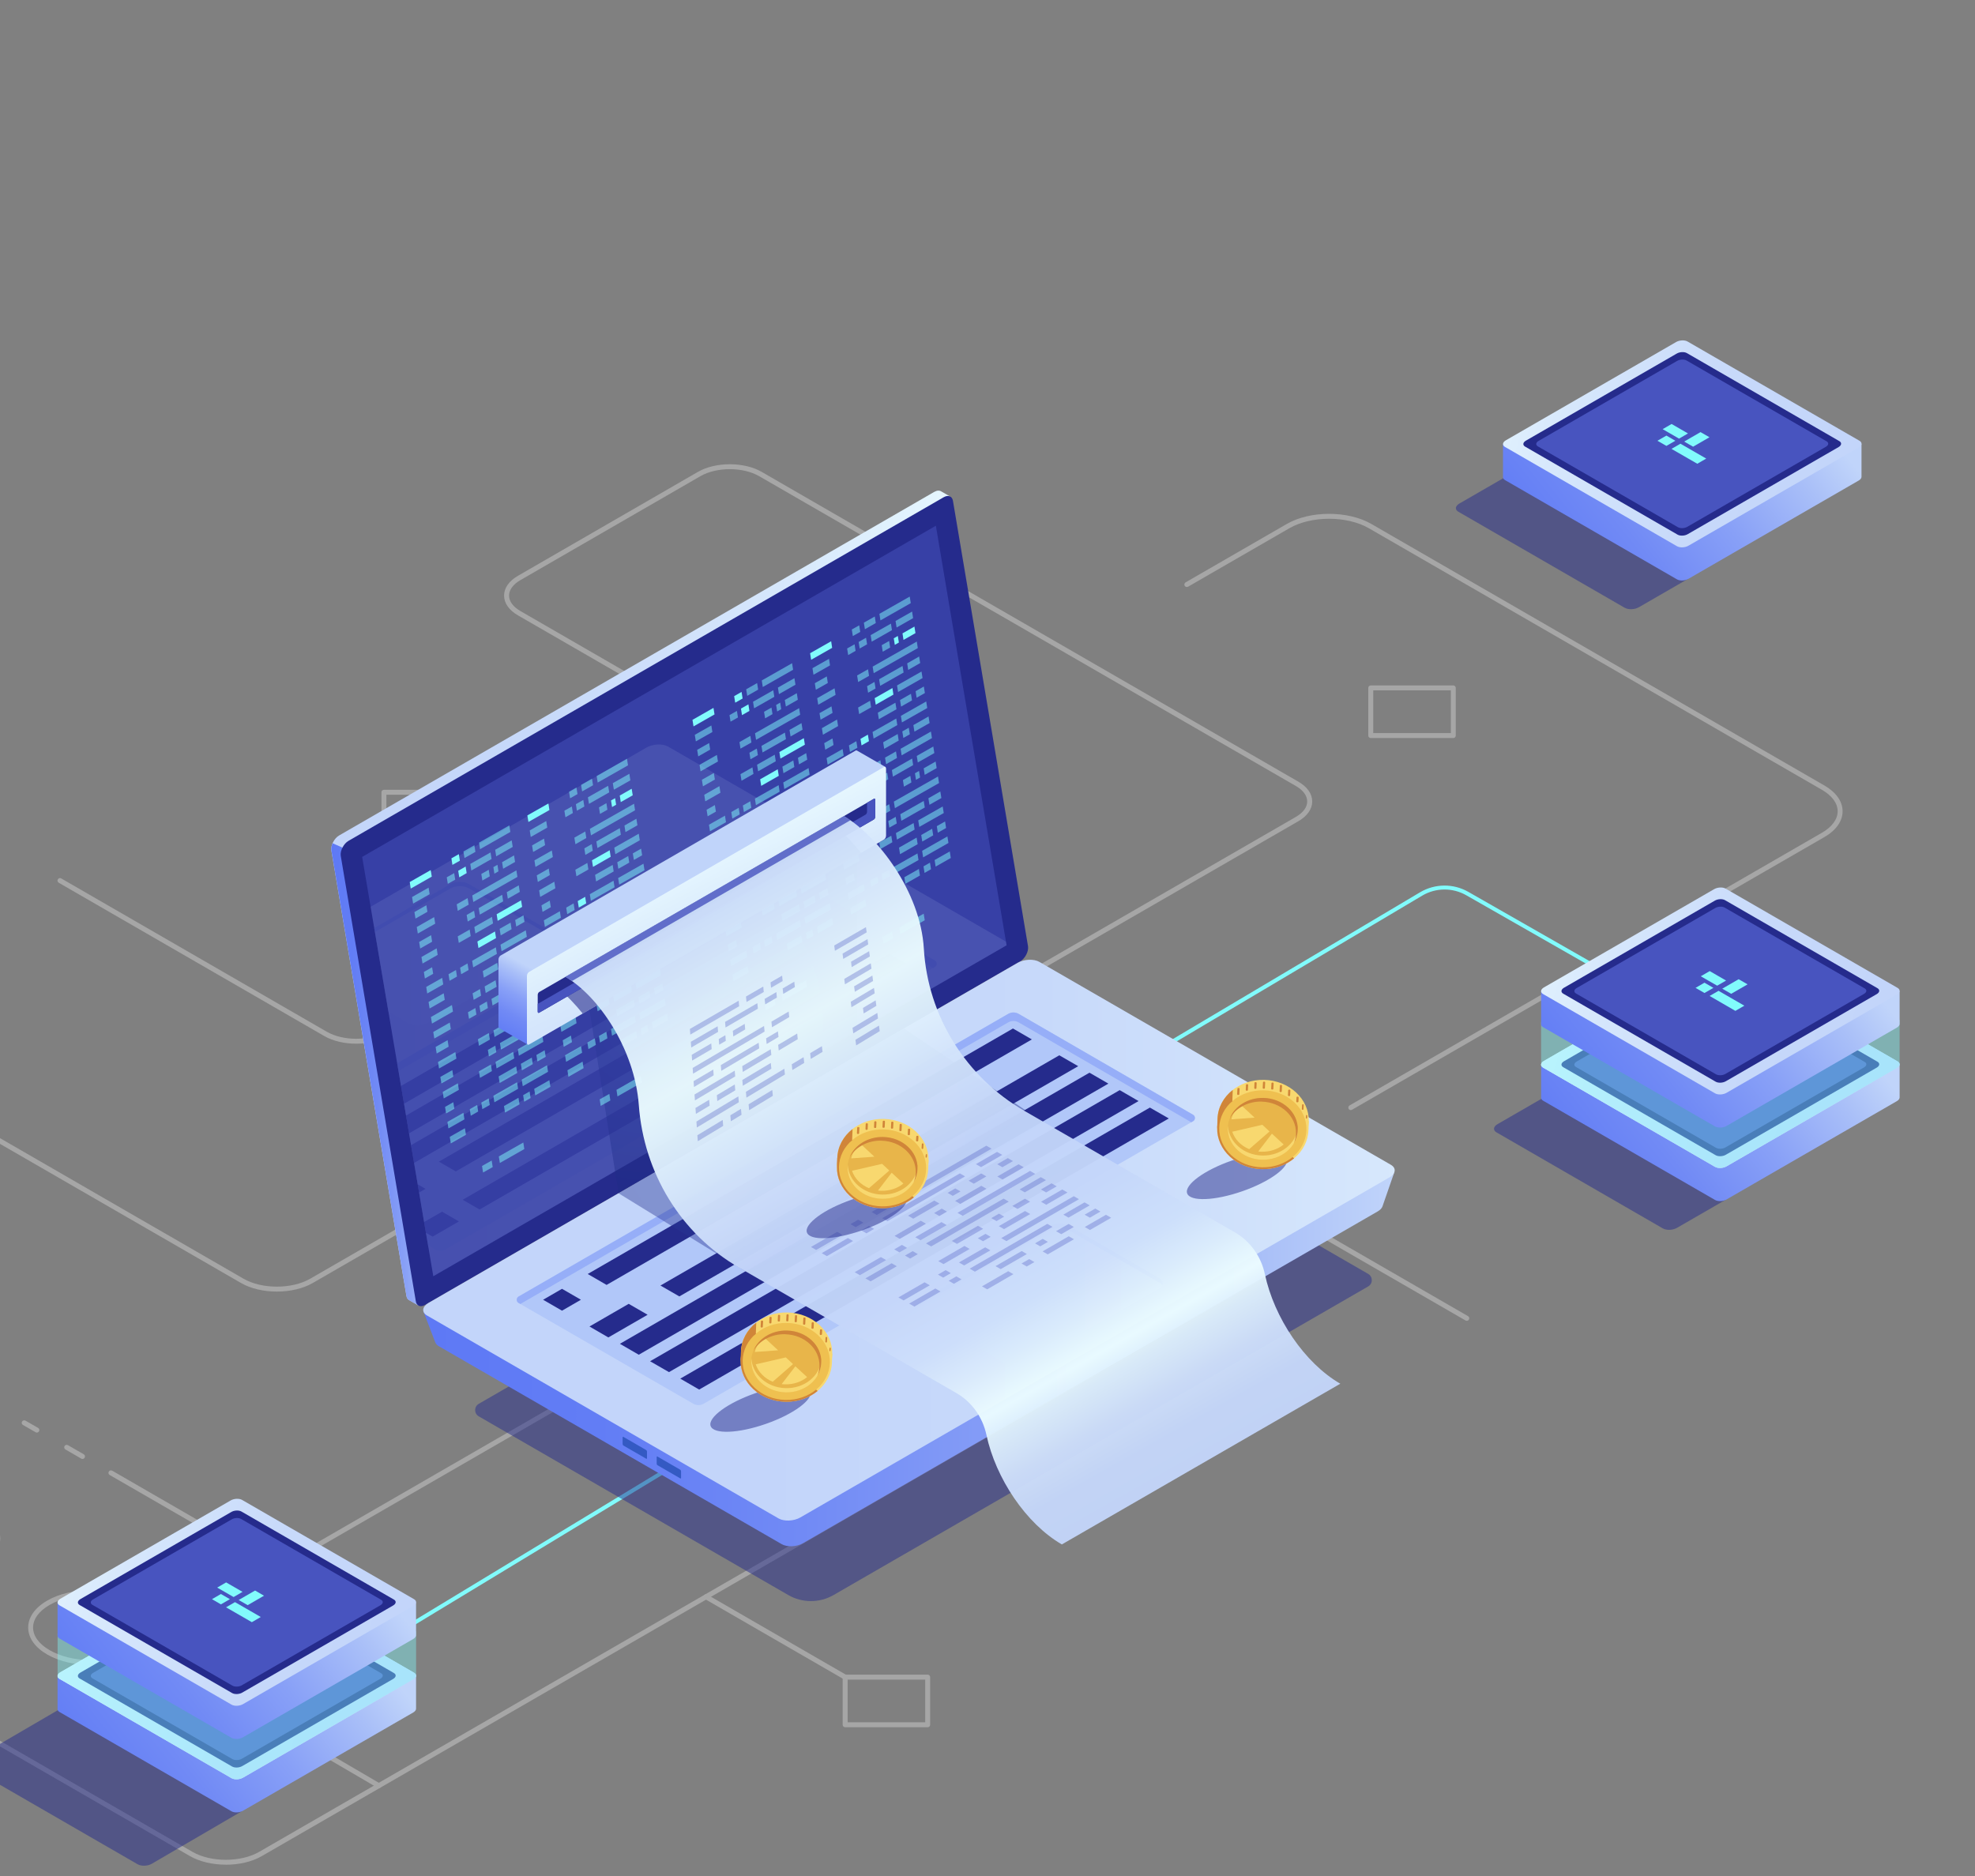 <svg xmlns="http://www.w3.org/2000/svg" xmlns:xlink="http://www.w3.org/1999/xlink" id="Layer_2" data-name="Layer 2" viewBox="0 0 415.55 394.81"><rect x="0" y="0" width="415.55" height="394.81" fill="#808080" stroke="none"/><defs><style>      .cls-1 {        fill: none;      }      .cls-2 {        opacity: .8;      }      .cls-2, .cls-3 {        fill: #4854bf;      }      .cls-4, .cls-5, .cls-6 {        fill: #252b8c;      }      .cls-7 {        fill: #f8d86f;      }      .cls-8 {        fill: #345ac3;      }      .cls-5 {        opacity: .6;      }      .cls-6, .cls-9, .cls-10 {        opacity: .5;      }      .cls-11 {        fill: #d08539;      }      .cls-12 {        fill: url(#_ÂÁ_Ï_ÌÌ_È_ËÂÌÚ_28-10);      }      .cls-13 {        fill: url(#_ÂÁ_Ï_ÌÌ_È_ËÂÌÚ_28-12);      }      .cls-14 {        fill: url(#_ÂÁ_Ï_ÌÌ_È_ËÂÌÚ_28-11);      }      .cls-15 {        fill: url(#_ÂÁ_Ï_ÌÌ_È_ËÂÌÚ_28-13);      }      .cls-16 {        fill: url(#_ÂÁ_Ï_ÌÌ_È_ËÂÌÚ_36);      }      .cls-16, .cls-17 {        opacity: .42;      }      .cls-18 {        fill: url(#_ÂÁ_Ï_ÌÌ_È_ËÂÌÚ_40);        opacity: .96;      }      .cls-19, .cls-9, .cls-20 {        fill: #81fbfc;      }      .cls-21 {        clip-path: url(#clippath-1);      }      .cls-22 {        fill: #fff;      }      .cls-23 {        fill: #e8b54a;      }      .cls-17 {        fill: url(#_ÂÁ_Ï_ÌÌ_È_ËÂÌÚ_36-2);      }      .cls-20 {        opacity: .4;      }      .cls-24 {        opacity: .51;      }      .cls-25 {        opacity: .32;      }      .cls-26 {        opacity: .3;      }      .cls-27 {        opacity: .11;      }      .cls-28 {        fill: #efc050;      }      .cls-29 {        fill: #96aef8;      }      .cls-30 {        fill: url(#_ÂÁ_Ï_ÌÌ_È_ËÂÌÚ_28-8);      }      .cls-31 {        fill: url(#_ÂÁ_Ï_ÌÌ_È_ËÂÌÚ_28-5);      }      .cls-32 {        fill: url(#_ÂÁ_Ï_ÌÌ_È_ËÂÌÚ_28-6);      }      .cls-33 {        fill: url(#_ÂÁ_Ï_ÌÌ_È_ËÂÌÚ_28-3);      }      .cls-34 {        fill: url(#_ÂÁ_Ï_ÌÌ_È_ËÂÌÚ_28-9);      }      .cls-35 {        fill: url(#_ÂÁ_Ï_ÌÌ_È_ËÂÌÚ_28-7);      }      .cls-36 {        fill: url(#_ÂÁ_Ï_ÌÌ_È_ËÂÌÚ_28-4);      }      .cls-37 {        fill: url(#_ÂÁ_Ï_ÌÌ_È_ËÂÌÚ_28-2);      }      .cls-38 {        fill: url(#_ÂÁ_Ï_ÌÌ_È_ËÂÌÚ_19-3);      }      .cls-39 {        fill: url(#_ÂÁ_Ï_ÌÌ_È_ËÂÌÚ_19-4);      }      .cls-40 {        fill: url(#_ÂÁ_Ï_ÌÌ_È_ËÂÌÚ_19-5);      }      .cls-41 {        fill: url(#_ÂÁ_Ï_ÌÌ_È_ËÂÌÚ_19-2);      }      .cls-42 {        fill: url(#_ÂÁ_Ï_ÌÌ_È_ËÂÌÚ_29-2);      }      .cls-43 {        fill: #b1c7f9;      }      .cls-44 {        clip-path: url(#clippath);      }      .cls-45 {        fill: url(#_ÂÁ_Ï_ÌÌ_È_ËÂÌÚ_19);      }      .cls-46 {        fill: url(#_ÂÁ_Ï_ÌÌ_È_ËÂÌÚ_35);      }      .cls-47 {        fill: url(#_ÂÁ_Ï_ÌÌ_È_ËÂÌÚ_28);      }      .cls-48 {        fill: url(#_ÂÁ_Ï_ÌÌ_È_ËÂÌÚ_29);      }    </style><clipPath id="clippath"><rect class="cls-1" width="415.55" height="394.81"></rect></clipPath><linearGradient id="_&#xC2;&#xC1;_&#xCF;_&#xCC;&#xCC;_&#xC8;_&#xCB;&#xC2;&#xCC;&#xDA;_19" data-name="&#xA1;&#xC2;&#xC1;&#x2DA;&#xCF;&#x2C7;&#xCC;&#xCC;&#x2DA;&#xC8; &#x201E;&#xF8FF;&#x2021;&#x2030;&#xCB;&#xC2;&#xCC;&#xDA; 19" x1="375.56" y1="79.75" x2="316.77" y2="126.89" gradientUnits="userSpaceOnUse"><stop offset="0" stop-color="#c0d4fa"></stop><stop offset=".14" stop-color="#a9bff8"></stop><stop offset=".38" stop-color="#88a0f7"></stop><stop offset=".61" stop-color="#718af5"></stop><stop offset=".82" stop-color="#627df5"></stop><stop offset="1" stop-color="#5e79f5"></stop></linearGradient><linearGradient id="_&#xC2;&#xC1;_&#xCF;_&#xCC;&#xCC;_&#xC8;_&#xCB;&#xC2;&#xCC;&#xDA;_28" data-name="&#xA1;&#xC2;&#xC1;&#x2DA;&#xCF;&#x2C7;&#xCC;&#xCC;&#x2DA;&#xC8; &#x201E;&#xF8FF;&#x2021;&#x2030;&#xCB;&#xC2;&#xCC;&#xDA; 28" x1="476.84" y1="-1306.88" x2="423.4" y2="-1264.03" gradientTransform="translate(-1333.15 610.31) rotate(30) skewX(-30)" gradientUnits="userSpaceOnUse"><stop offset="0" stop-color="#c3d5fa"></stop><stop offset=".3" stop-color="#c7d9fa"></stop><stop offset=".65" stop-color="#d6e7fc"></stop><stop offset="1" stop-color="#ecfdff"></stop></linearGradient><linearGradient id="_&#xC2;&#xC1;_&#xCF;_&#xCC;&#xCC;_&#xC8;_&#xCB;&#xC2;&#xCC;&#xDA;_28-2" data-name="&#xA1;&#xC2;&#xC1;&#x2DA;&#xCF;&#x2C7;&#xCC;&#xCC;&#x2DA;&#xC8; &#x201E;&#xF8FF;&#x2021;&#x2030;&#xCB;&#xC2;&#xCC;&#xDA; 28" x1="-1698.6" y1="188.99" x2="-1553.95" y2="188.99" gradientTransform="translate(1768.31)" xlink:href="#_&#xC2;&#xC1;_&#xCF;_&#xCC;&#xCC;_&#xC8;_&#xCB;&#xC2;&#xCC;&#xDA;_28"></linearGradient><linearGradient id="_&#xC2;&#xC1;_&#xCF;_&#xCC;&#xCC;_&#xC8;_&#xCB;&#xC2;&#xCC;&#xDA;_29" data-name="&#xA1;&#xC2;&#xC1;&#x2DA;&#xCF;&#x2C7;&#xCC;&#xCC;&#x2DA;&#xC8; &#x201E;&#xF8FF;&#x2021;&#x2030;&#xCB;&#xC2;&#xCC;&#xDA; 29" x1="-1698.6" y1="226.09" x2="-1673.76" y2="226.09" gradientTransform="translate(1768.31)" gradientUnits="userSpaceOnUse"><stop offset="0" stop-color="#5e79f5"></stop><stop offset=".18" stop-color="#627df5"></stop><stop offset=".39" stop-color="#718af5"></stop><stop offset=".62" stop-color="#88a0f7"></stop><stop offset=".86" stop-color="#a9bff8"></stop><stop offset="1" stop-color="#c0d4fa"></stop></linearGradient><linearGradient id="_&#xC2;&#xC1;_&#xCF;_&#xCC;&#xCC;_&#xC8;_&#xCB;&#xC2;&#xCC;&#xDA;_29-2" data-name="&#xA1;&#xC2;&#xC1;&#x2DA;&#xCF;&#x2C7;&#xCC;&#xCC;&#x2DA;&#xC8; &#x201E;&#xF8FF;&#x2021;&#x2030;&#xCB;&#xC2;&#xCC;&#xDA; 29" x1="-1679.22" y1="267.79" x2="-1474.92" y2="267.79" xlink:href="#_&#xC2;&#xC1;_&#xCF;_&#xCC;&#xCC;_&#xC8;_&#xCB;&#xC2;&#xCC;&#xDA;_29"></linearGradient><linearGradient id="_&#xC2;&#xC1;_&#xCF;_&#xCC;&#xCC;_&#xC8;_&#xCB;&#xC2;&#xCC;&#xDA;_28-3" data-name="&#xA1;&#xC2;&#xC1;&#x2DA;&#xCF;&#x2C7;&#xCC;&#xCC;&#x2DA;&#xC8; &#x201E;&#xF8FF;&#x2021;&#x2030;&#xCB;&#xC2;&#xCC;&#xDA; 28" x1="-1610.58" y1="260.98" x2="-1406.16" y2="260.98" gradientTransform="translate(1768.31)" xlink:href="#_&#xC2;&#xC1;_&#xCF;_&#xCC;&#xCC;_&#xC8;_&#xCB;&#xC2;&#xCC;&#xDA;_28"></linearGradient><linearGradient id="_&#xC2;&#xC1;_&#xCF;_&#xCC;&#xCC;_&#xC8;_&#xCB;&#xC2;&#xCC;&#xDA;_28-4" data-name="&#xA1;&#xC2;&#xC1;&#x2DA;&#xCF;&#x2C7;&#xCC;&#xCC;&#x2DA;&#xC8; &#x201E;&#xF8FF;&#x2021;&#x2030;&#xCB;&#xC2;&#xCC;&#xDA; 28" x1="-1575.96" y1="272.58" x2="-1523.63" y2="272.58" gradientTransform="translate(1768.31)" xlink:href="#_&#xC2;&#xC1;_&#xCF;_&#xCC;&#xCC;_&#xC8;_&#xCB;&#xC2;&#xCC;&#xDA;_28"></linearGradient><clipPath id="clippath-1"><polygon id="SVGID" class="cls-1" points="196.91 110.63 76.2 180.32 91.17 268.56 211.79 198.92 196.91 110.63"></polygon></clipPath><linearGradient id="_&#xC2;&#xC1;_&#xCF;_&#xCC;&#xCC;_&#xC8;_&#xCB;&#xC2;&#xCC;&#xDA;_28-5" data-name="&#xA1;&#xC2;&#xC1;&#x2DA;&#xCF;&#x2C7;&#xCC;&#xCC;&#x2DA;&#xC8; &#x201E;&#xF8FF;&#x2021;&#x2030;&#xCB;&#xC2;&#xCC;&#xDA; 28" x1="-1688.67" y1="215.67" x2="-1484.26" y2="215.67" gradientTransform="translate(1768.31)" xlink:href="#_&#xC2;&#xC1;_&#xCF;_&#xCC;&#xCC;_&#xC8;_&#xCB;&#xC2;&#xCC;&#xDA;_28"></linearGradient><linearGradient id="_&#xC2;&#xC1;_&#xCF;_&#xCC;&#xCC;_&#xC8;_&#xCB;&#xC2;&#xCC;&#xDA;_28-6" data-name="&#xA1;&#xC2;&#xC1;&#x2DA;&#xCF;&#x2C7;&#xCC;&#xCC;&#x2DA;&#xC8; &#x201E;&#xF8FF;&#x2021;&#x2030;&#xCB;&#xC2;&#xCC;&#xDA; 28" x1="-1702.13" y1="200.66" x2="-1649.8" y2="200.66" gradientTransform="translate(1768.31)" xlink:href="#_&#xC2;&#xC1;_&#xCF;_&#xCC;&#xCC;_&#xC8;_&#xCB;&#xC2;&#xCC;&#xDA;_28"></linearGradient><radialGradient id="_&#xC2;&#xC1;_&#xCF;_&#xCC;&#xCC;_&#xC8;_&#xCB;&#xC2;&#xCC;&#xDA;_36" data-name="&#xA1;&#xC2;&#xC1;&#x2DA;&#xCF;&#x2C7;&#xCC;&#xCC;&#x2DA;&#xC8; &#x201E;&#xF8FF;&#x2021;&#x2030;&#xCB;&#xC2;&#xCC;&#xDA; 36" cx="-1619.68" cy="241.98" fx="-1619.68" fy="241.98" r="58.6" gradientTransform="translate(1768.31)" gradientUnits="userSpaceOnUse"><stop offset="0" stop-color="#2e3c9e"></stop><stop offset="1" stop-color="#1a267f"></stop></radialGradient><radialGradient id="_&#xC2;&#xC1;_&#xCF;_&#xCC;&#xCC;_&#xC8;_&#xCB;&#xC2;&#xCC;&#xDA;_36-2" data-name="&#xA1;&#xC2;&#xC1;&#x2DA;&#xCF;&#x2C7;&#xCC;&#xCC;&#x2DA;&#xC8; &#x201E;&#xF8FF;&#x2021;&#x2030;&#xCB;&#xC2;&#xCC;&#xDA; 36" cx="-1632.5" cy="215.62" fx="-1632.5" fy="215.62" r="44.86" xlink:href="#_&#xC2;&#xC1;_&#xCF;_&#xCC;&#xCC;_&#xC8;_&#xCB;&#xC2;&#xCC;&#xDA;_36"></radialGradient><linearGradient id="_&#xC2;&#xC1;_&#xCF;_&#xCC;&#xCC;_&#xC8;_&#xCB;&#xC2;&#xCC;&#xDA;_35" data-name="&#xA1;&#xC2;&#xC1;&#x2DA;&#xCF;&#x2C7;&#xCC;&#xCC;&#x2DA;&#xC8; &#x201E;&#xF8FF;&#x2021;&#x2030;&#xCB;&#xC2;&#xCC;&#xDA; 35" x1="-1648.65" y1="228.57" x2="-1609.13" y2="157.42" gradientTransform="translate(1768.31)" gradientUnits="userSpaceOnUse"><stop offset="0" stop-color="#5e79f5"></stop><stop offset=".04" stop-color="#627df5"></stop><stop offset=".09" stop-color="#718af5"></stop><stop offset=".14" stop-color="#88a0f7"></stop><stop offset=".19" stop-color="#a9bff8"></stop><stop offset=".22" stop-color="#c0d4fa"></stop></linearGradient><linearGradient id="_&#xC2;&#xC1;_&#xCF;_&#xCC;&#xCC;_&#xC8;_&#xCB;&#xC2;&#xCC;&#xDA;_28-7" data-name="&#xA1;&#xC2;&#xC1;&#x2DA;&#xCF;&#x2C7;&#xCC;&#xCC;&#x2DA;&#xC8; &#x201E;&#xF8FF;&#x2021;&#x2030;&#xCB;&#xC2;&#xCC;&#xDA; 28" x1="-1600.11" y1="228.82" x2="-1626.41" y2="177.41" gradientTransform="translate(1768.31)" xlink:href="#_&#xC2;&#xC1;_&#xCF;_&#xCC;&#xCC;_&#xC8;_&#xCB;&#xC2;&#xCC;&#xDA;_28"></linearGradient><linearGradient id="_&#xC2;&#xC1;_&#xCF;_&#xCC;&#xCC;_&#xC8;_&#xCB;&#xC2;&#xCC;&#xDA;_40" data-name="&#xA1;&#xC2;&#xC1;&#x2DA;&#xCF;&#x2C7;&#xCC;&#xCC;&#x2DA;&#xC8; &#x201E;&#xF8FF;&#x2021;&#x2030;&#xCB;&#xC2;&#xCC;&#xDA; 40" x1="-1529.02" y1="321.24" x2="-1612.61" y2="173.13" gradientTransform="translate(1768.31)" gradientUnits="userSpaceOnUse"><stop offset="0" stop-color="#c3d5fa"></stop><stop offset=".08" stop-color="#c5d7fa"></stop><stop offset=".13" stop-color="#cfe0fb"></stop><stop offset=".18" stop-color="#def0fd"></stop><stop offset=".21" stop-color="#ecfdff"></stop><stop offset=".26" stop-color="#dbecfc"></stop><stop offset=".31" stop-color="#cddffb"></stop><stop offset=".39" stop-color="#c5d7fa"></stop><stop offset=".51" stop-color="#c3d5fa"></stop><stop offset=".62" stop-color="#d3e4fb"></stop><stop offset=".75" stop-color="#ecfdff"></stop><stop offset="1" stop-color="#c3d5fa"></stop></linearGradient><linearGradient id="_&#xC2;&#xC1;_&#xCF;_&#xCC;&#xCC;_&#xC8;_&#xCB;&#xC2;&#xCC;&#xDA;_19-2" data-name="&#xA1;&#xC2;&#xC1;&#x2DA;&#xCF;&#x2C7;&#xCC;&#xCC;&#x2DA;&#xC8; &#x201E;&#xF8FF;&#x2021;&#x2030;&#xCB;&#xC2;&#xCC;&#xDA; 19" x1="383.57" y1="210.34" x2="324.79" y2="257.48" xlink:href="#_&#xC2;&#xC1;_&#xCF;_&#xCC;&#xCC;_&#xC8;_&#xCB;&#xC2;&#xCC;&#xDA;_19"></linearGradient><linearGradient id="_&#xC2;&#xC1;_&#xCF;_&#xCC;&#xCC;_&#xC8;_&#xCB;&#xC2;&#xCC;&#xDA;_28-8" data-name="&#xA1;&#xC2;&#xC1;&#x2DA;&#xCF;&#x2C7;&#xCC;&#xCC;&#x2DA;&#xC8; &#x201E;&#xF8FF;&#x2021;&#x2030;&#xCB;&#xC2;&#xCC;&#xDA; 28" x1="612.05" y1="-1197.8" x2="558.62" y2="-1154.95" xlink:href="#_&#xC2;&#xC1;_&#xCF;_&#xCC;&#xCC;_&#xC8;_&#xCB;&#xC2;&#xCC;&#xDA;_28"></linearGradient><linearGradient id="_&#xC2;&#xC1;_&#xCF;_&#xCC;&#xCC;_&#xC8;_&#xCB;&#xC2;&#xCC;&#xDA;_28-9" data-name="&#xA1;&#xC2;&#xC1;&#x2DA;&#xCF;&#x2C7;&#xCC;&#xCC;&#x2DA;&#xC8; &#x201E;&#xF8FF;&#x2021;&#x2030;&#xCB;&#xC2;&#xCC;&#xDA; 28" x1="612.05" y1="-1197.8" x2="558.62" y2="-1154.95" xlink:href="#_&#xC2;&#xC1;_&#xCF;_&#xCC;&#xCC;_&#xC8;_&#xCB;&#xC2;&#xCC;&#xDA;_28"></linearGradient><linearGradient id="_&#xC2;&#xC1;_&#xCF;_&#xCC;&#xCC;_&#xC8;_&#xCB;&#xC2;&#xCC;&#xDA;_19-3" data-name="&#xA1;&#xC2;&#xC1;&#x2DA;&#xCF;&#x2C7;&#xCC;&#xCC;&#x2DA;&#xC8; &#x201E;&#xF8FF;&#x2021;&#x2030;&#xCB;&#xC2;&#xCC;&#xDA; 19" x1="383.57" y1="194.88" x2="324.79" y2="242.02" xlink:href="#_&#xC2;&#xC1;_&#xCF;_&#xCC;&#xCC;_&#xC8;_&#xCB;&#xC2;&#xCC;&#xDA;_19"></linearGradient><linearGradient id="_&#xC2;&#xC1;_&#xCF;_&#xCC;&#xCC;_&#xC8;_&#xCB;&#xC2;&#xCC;&#xDA;_28-10" data-name="&#xA1;&#xC2;&#xC1;&#x2DA;&#xCF;&#x2C7;&#xCC;&#xCC;&#x2DA;&#xC8; &#x201E;&#xF8FF;&#x2021;&#x2030;&#xCB;&#xC2;&#xCC;&#xDA; 28" x1="596.59" y1="-1211.19" x2="543.15" y2="-1168.34" xlink:href="#_&#xC2;&#xC1;_&#xCF;_&#xCC;&#xCC;_&#xC8;_&#xCB;&#xC2;&#xCC;&#xDA;_28"></linearGradient><linearGradient id="_&#xC2;&#xC1;_&#xCF;_&#xCC;&#xCC;_&#xC8;_&#xCB;&#xC2;&#xCC;&#xDA;_19-4" data-name="&#xA1;&#xC2;&#xC1;&#x2DA;&#xCF;&#x2C7;&#xCC;&#xCC;&#x2DA;&#xC8; &#x201E;&#xF8FF;&#x2021;&#x2030;&#xCB;&#xC2;&#xCC;&#xDA; 19" x1="71.43" y1="338.99" x2="12.64" y2="386.13" xlink:href="#_&#xC2;&#xC1;_&#xCF;_&#xCC;&#xCC;_&#xC8;_&#xCB;&#xC2;&#xCC;&#xDA;_19"></linearGradient><linearGradient id="_&#xC2;&#xC1;_&#xCF;_&#xCC;&#xCC;_&#xC8;_&#xCB;&#xC2;&#xCC;&#xDA;_28-11" data-name="&#xA1;&#xC2;&#xC1;&#x2DA;&#xCF;&#x2C7;&#xCC;&#xCC;&#x2DA;&#xC8; &#x201E;&#xF8FF;&#x2021;&#x2030;&#xCB;&#xC2;&#xCC;&#xDA; 28" x1="560.47" y1="-930.32" x2="507.03" y2="-887.47" xlink:href="#_&#xC2;&#xC1;_&#xCF;_&#xCC;&#xCC;_&#xC8;_&#xCB;&#xC2;&#xCC;&#xDA;_28"></linearGradient><linearGradient id="_&#xC2;&#xC1;_&#xCF;_&#xCC;&#xCC;_&#xC8;_&#xCB;&#xC2;&#xCC;&#xDA;_28-12" data-name="&#xA1;&#xC2;&#xC1;&#x2DA;&#xCF;&#x2C7;&#xCC;&#xCC;&#x2DA;&#xC8; &#x201E;&#xF8FF;&#x2021;&#x2030;&#xCB;&#xC2;&#xCC;&#xDA; 28" x1="560.47" y1="-930.32" x2="507.03" y2="-887.47" xlink:href="#_&#xC2;&#xC1;_&#xCF;_&#xCC;&#xCC;_&#xC8;_&#xCB;&#xC2;&#xCC;&#xDA;_28"></linearGradient><linearGradient id="_&#xC2;&#xC1;_&#xCF;_&#xCC;&#xCC;_&#xC8;_&#xCB;&#xC2;&#xCC;&#xDA;_19-5" data-name="&#xA1;&#xC2;&#xC1;&#x2DA;&#xCF;&#x2C7;&#xCC;&#xCC;&#x2DA;&#xC8; &#x201E;&#xF8FF;&#x2021;&#x2030;&#xCB;&#xC2;&#xCC;&#xDA; 19" x1="71.43" y1="323.52" x2="12.64" y2="370.66" xlink:href="#_&#xC2;&#xC1;_&#xCF;_&#xCC;&#xCC;_&#xC8;_&#xCB;&#xC2;&#xCC;&#xDA;_19"></linearGradient><linearGradient id="_&#xC2;&#xC1;_&#xCF;_&#xCC;&#xCC;_&#xC8;_&#xCB;&#xC2;&#xCC;&#xDA;_28-13" data-name="&#xA1;&#xC2;&#xC1;&#x2DA;&#xCF;&#x2C7;&#xCC;&#xCC;&#x2DA;&#xC8; &#x201E;&#xF8FF;&#x2021;&#x2030;&#xCB;&#xC2;&#xCC;&#xDA; 28" x1="545" y1="-943.72" x2="491.56" y2="-900.87" xlink:href="#_&#xC2;&#xC1;_&#xCF;_&#xCC;&#xCC;_&#xC8;_&#xCB;&#xC2;&#xCC;&#xDA;_28"></linearGradient></defs><g id="Layer_1-2" data-name="Layer 1"><g class="cls-44"><g><rect class="cls-19" x="53.28" y="330.71" width="101.97" height=".84" transform="translate(-156.55 102.01) rotate(-31.22)"></rect><g class="cls-26"><path class="cls-22" d="M308.61,277.94c-.09,0-.18-.02-.26-.07l-102.4-59.12c-1.89-1.09-2.93-2.57-2.93-4.17s1.04-3.08,2.93-4.17l66.69-38.5c1.55-.89,2.4-2.05,2.4-3.26s-.85-2.37-2.4-3.26l-112.92-65.19c-3.4-1.96-8.94-1.96-12.34,0l-37.87,21.87c-1.55.89-2.4,2.05-2.4,3.26s.85,2.36,2.4,3.26l56.3,32.5c1.89,1.09,2.93,2.57,2.93,4.17s-1.04,3.08-2.93,4.17l-84.17,48.6c-3.69,2.13-9.7,2.13-13.39,0l-55.89-32.27c-.25-.14-.34-.47-.19-.72.14-.25.47-.34.72-.19l55.89,32.27c3.4,1.96,8.94,1.96,12.34,0l84.17-48.6c1.55-.89,2.4-2.05,2.4-3.26s-.85-2.36-2.4-3.26l-56.3-32.5c-1.89-1.09-2.93-2.57-2.93-4.17s1.04-3.08,2.93-4.17l37.87-21.87c3.69-2.13,9.7-2.13,13.39,0l112.92,65.19c1.89,1.09,2.93,2.57,2.93,4.17s-1.04,3.08-2.93,4.17l-66.69,38.5c-1.55.89-2.4,2.05-2.4,3.26s.85,2.36,2.4,3.26l102.4,59.12c.25.14.34.47.19.72-.1.17-.27.26-.45.26Z"></path><path class="cls-22" d="M284.21,233.6c-.18,0-.36-.09-.45-.26-.14-.25-.06-.57.19-.72l99.39-57.38c2.13-1.23,3.31-2.84,3.31-4.52s-1.18-3.29-3.31-4.52l-95.33-55.04c-4.61-2.66-12.11-2.66-16.72,0l-21.31,12.3c-.25.14-.57.06-.72-.19-.14-.25-.06-.57.19-.72l21.31-12.3c4.9-2.83,12.87-2.83,17.77,0l95.33,55.04c2.47,1.43,3.83,3.36,3.83,5.43s-1.36,4.01-3.83,5.43l-99.39,57.38c-.08.05-.17.07-.26.07Z"></path><path class="cls-22" d="M47.52,392.39c-2.73,0-5.46-.6-7.54-1.8l-136.18-78.62c-2.11-1.22-3.28-2.87-3.28-4.65,0-1.78,1.16-3.44,3.28-4.66l46.45-26.82c4.16-2.4,10.92-2.4,15.08,0L-1.09,295.23c.25.14.34.47.19.72-.14.25-.47.34-.72.19l-33.58-19.39c-3.87-2.23-10.16-2.23-14.03,0l-46.45,26.82c-1.77,1.02-2.75,2.36-2.75,3.75,0,1.39.98,2.72,2.75,3.75l136.18,78.62c3.87,2.23,10.16,2.23,14.03,0l176.22-101.74c.25-.15.57-.06.72.19.14.25.06.57-.19.72l-176.22,101.74c-2.08,1.2-4.81,1.8-7.54,1.8Z"></path><path class="cls-22" d="M7.75,301.46c-.09,0-.18-.02-.26-.07l-2.66-1.53c-.25-.14-.34-.47-.19-.72.15-.25.47-.33.72-.19l2.66,1.53c.25.14.34.47.19.72-.1.17-.27.26-.45.26Z"></path><path class="cls-22" d="M17.35,307.01c-.09,0-.18-.02-.26-.07l-3.32-1.92c-.25-.14-.34-.47-.19-.72.14-.25.47-.33.72-.19l3.32,1.92c.25.14.34.47.19.72-.1.17-.27.26-.45.26Z"></path><path class="cls-22" d="M58.26,328.15c-2.73,0-5.46-.6-7.54-1.8l-27.64-15.96c-.25-.14-.34-.47-.19-.72.14-.25.47-.33.72-.19l27.64,15.96c3.87,2.23,10.16,2.23,14.03,0l115.9-66.92c1.77-1.02,2.75-2.36,2.75-3.75s-.98-2.72-2.75-3.75l-34.25-19.77c-3.87-2.23-10.16-2.23-14.03,0l-67.1,38.74c-4.16,2.4-10.92,2.4-15.08,0l-93.76-54.13c-3.87-2.23-10.16-2.23-14.03,0l-100.09,57.79c-.25.14-.57.06-.72-.19-.14-.25-.06-.57.19-.72l100.09-57.79c4.16-2.4,10.92-2.4,15.08,0l93.76,54.13c3.87,2.23,10.16,2.23,14.03,0l67.1-38.74c4.16-2.4,10.92-2.4,15.08,0l34.25,19.77c2.11,1.22,3.28,2.87,3.28,4.66s-1.16,3.43-3.28,4.65l-115.91,66.92c-2.08,1.2-4.81,1.8-7.54,1.8Z"></path><path class="cls-22" d="M177.82,353.45c-.09,0-.18-.02-.26-.07l-29.28-16.91c-.25-.14-.34-.47-.19-.72.14-.25.46-.34.72-.19l29.28,16.91c.25.14.34.47.19.72-.1.17-.27.26-.45.26Z"></path><path class="cls-22" d="M97.76,167.47c-.18,0-.36-.09-.45-.26-.14-.25-.06-.57.19-.72l38.57-22.27c.25-.14.57-.06.72.19.14.25.06.57-.19.72l-38.57,22.27c-.08.05-.17.07-.26.07Z"></path><path class="cls-22" d="M98.15,177.27h-17.37c-.29,0-.52-.23-.52-.52v-10.03c0-.14.05-.27.15-.37.1-.1.23-.15.37-.15h17.37c.29,0,.52.23.52.52v10.03c0,.29-.23.52-.52.52ZM81.3,176.22h16.32v-8.98h-16.32v8.98Z"></path><path class="cls-22" d="M305.78,155.31h-17.37c-.29,0-.52-.23-.52-.52v-10.03c0-.29.23-.52.52-.52h17.37c.29,0,.52.23.52.52v10.03c0,.29-.23.52-.52.52ZM288.94,154.26h16.32v-8.98h-16.32v8.98Z"></path><path class="cls-22" d="M195.19,363.47h-17.37c-.29,0-.52-.23-.52-.52v-10.03c0-.14.05-.27.15-.37.1-.1.23-.15.37-.15h17.37c.29,0,.52.23.52.52v10.03c0,.29-.23.52-.52.52ZM178.35,362.43h16.32v-8.98h-16.32v8.98Z"></path><path class="cls-22" d="M51.67,369.12c-3.36,0-6.73-.74-9.29-2.22-2.58-1.49-4-3.5-4-5.67,0-2.16,1.42-4.18,4-5.67,5.12-2.96,13.46-2.96,18.58,0h0c2.58,1.49,4,3.5,4,5.67,0,2.16-1.42,4.18-4,5.67-2.56,1.48-5.93,2.22-9.29,2.22ZM51.67,354.38c-3.17,0-6.35.7-8.77,2.09-2.24,1.29-3.48,2.98-3.48,4.76,0,1.77,1.24,3.46,3.48,4.76,4.83,2.79,12.7,2.79,17.53,0,2.24-1.29,3.48-2.98,3.48-4.76s-1.23-3.46-3.48-4.76c-2.42-1.4-5.59-2.09-8.77-2.09Z"></path><path class="cls-22" d="M19.22,350.38c-3.36,0-6.73-.74-9.29-2.22-2.58-1.49-4-3.5-4-5.67s1.42-4.18,4-5.67c5.12-2.96,13.46-2.96,18.58,0h0c2.58,1.49,4,3.5,4,5.67s-1.42,4.18-4,5.67c-2.56,1.48-5.93,2.22-9.29,2.22ZM19.21,335.64c-3.17,0-6.35.7-8.77,2.09-2.24,1.29-3.48,2.98-3.48,4.76s1.24,3.46,3.48,4.76c4.83,2.79,12.7,2.79,17.53,0,2.24-1.29,3.48-2.98,3.48-4.76s-1.24-3.46-3.48-4.76h0c-2.42-1.4-5.59-2.09-8.77-2.09Z"></path><path class="cls-22" d="M-13.24,331.64c-3.36,0-6.73-.74-9.29-2.22-2.58-1.49-4-3.5-4-5.67s1.42-4.18,4-5.67c5.12-2.96,13.46-2.96,18.58,0,2.58,1.49,4,3.5,4,5.67s-1.42,4.18-4,5.67c-2.56,1.48-5.93,2.22-9.29,2.22ZM-13.24,316.91c-3.17,0-6.35.7-8.77,2.09-2.24,1.29-3.48,2.98-3.48,4.76s1.23,3.46,3.48,4.76c4.83,2.79,12.7,2.79,17.53,0,2.24-1.29,3.48-2.98,3.48-4.76s-1.24-3.46-3.48-4.76h0c-2.42-1.4-5.59-2.09-8.77-2.09Z"></path><path class="cls-22" d="M79.7,376.29c-.09,0-.18-.02-.26-.07l-17.59-10.29c-.25-.15-.33-.47-.19-.72.15-.25.47-.33.72-.19l17.59,10.29c.25.15.33.47.19.72-.1.17-.27.26-.45.26Z"></path></g><g><path class="cls-6" d="M341.87,127.91l-35.03-20.23c-.76-.44-.66-1.21.21-1.71l10.29-5.94,37.78,21.81-10.29,5.94c-.88.51-2.2.56-2.96.12Z"></path><g><path class="cls-45" d="M391.67,100.38v-6.98h-11.37s-25.23-14.56-25.23-14.56c-.62-.36-1.7-.31-2.41.1l-25.11,14.5h-11.31s0,7,0,7h0c.01.22.14.42.41.58l36.18,20.89c.62.36,1.7.31,2.41-.1l35.84-20.69c.37-.21.57-.49.59-.75Z"></path><path class="cls-47" d="M352.84,114.94l-36.18-20.89c-.62-.36-.54-.98.17-1.39l35.84-20.69c.71-.41,1.8-.46,2.41-.1l36.18,20.89c.62.36.54.98-.17,1.39l-35.84,20.69c-.71.41-1.8.46-2.41.1Z"></path><path class="cls-4" d="M352.96,112.5l-32.07-18.52c-.55-.32-.48-.87.15-1.24l31.76-18.34c.63-.37,1.59-.41,2.14-.09l32.07,18.52c.55.32.48.87-.15,1.24l-31.76,18.34c-.63.37-1.59.41-2.14.09Z"></path><path class="cls-3" d="M353.04,110.94l-29.47-17.01c-.5-.29-.44-.8.14-1.14l29.18-16.85c.58-.34,1.46-.37,1.97-.08l29.47,17.01c.5.29.44.8-.14,1.14l-29.18,16.85c-.58.34-1.46.37-1.97.08Z"></path></g><g><polygon class="cls-19" points="353.28 92.3 349.83 90.31 351.71 89.22 355.16 91.21 353.28 92.3"></polygon><polygon class="cls-19" points="359.68 92.01 356.24 94 354.36 92.92 357.8 90.93 359.68 92.01"></polygon><polygon class="cls-19" points="352.5 92.75 350.62 93.83 348.73 92.75 350.62 91.66 352.5 92.75"></polygon><polygon class="cls-19" points="359 96.5 357.12 97.59 351.69 94.46 353.57 93.37 359 96.5"></polygon></g></g><path class="cls-19" d="M386,232.97l-50.59-29.21-26.89-15.36c-2.88-1.65-6.44-1.62-9.29.08l-57.99,34.43-.43-.72,57.99-34.43c3.11-1.84,6.99-1.88,10.13-.09l26.89,15.36,50.59,29.21-.42.72Z"></path><g><g><g class="cls-10"><path class="cls-4" d="M217.99,227.72l-117.25,67.69c-1.02.59-1.02,2.05,0,2.64l65.1,37.59c2.96,1.71,6.6,1.71,9.56,0l112.47-64.93c1.02-.59,1.02-2.05,0-2.64l-69.88-40.35Z"></path></g><g><g><path class="cls-37" d="M214.33,197.98l-15.67-92.96,1.26-.53-1.89-1.09h0c-.37-.23-.89-.22-1.46.11l-125.22,72.3c-1.03.59-1.81,2.12-1.63,3.18l15.79,93.7c.08.49.32.81.66.95h0s1.85,1.07,1.85,1.07l.32-1.73-.11.03,124.46-71.86c1.03-.59,1.81-2.12,1.63-3.18Z"></path><path class="cls-48" d="M72.05,178.36l-2.06-.91c-.23.53-.34,1.08-.26,1.55l15.79,93.7c.08.49.32.81.66.95h0s1.85,1.07,1.85,1.07l.32-1.73-.11.03,6.3-3.64-22.49-91.03Z"></path><path class="cls-4" d="M214.67,202.29l-125.22,72.3c-.97.56-1.79.24-1.96-.77l-15.79-93.7c-.18-1.06.6-2.59,1.63-3.18l125.22-72.3c.97-.56,1.79-.24,1.96.77l15.79,93.7c.18,1.06-.6,2.59-1.63,3.18Z"></path><g class="cls-24"><polygon class="cls-3" points="196.91 110.63 76.2 180.32 91.17 268.56 211.79 198.92 196.91 110.63"></polygon></g></g><g><path class="cls-42" d="M293.39,246.65l-6.83,3.57-68.52-39.56c-1.15-.66-3.15-.58-4.47.19l-118.19,68.23c-1.13-.63-6.29-3.11-6.29-3.11l2.5,6.52s0,0,.01,0c.1.29.33.56.7.78l72.17,41.67c1.15.66,3.15.58,4.47-.19l120.94-69.83c.54-.31.88-.69,1.01-1.08h0s2.49-7.18,2.49-7.18Z"></path><path class="cls-33" d="M292.33,247.77l-123.95,71.56c-1.36.78-3.41.87-4.58.19l-73.96-42.7c-1.17-.68-1.03-1.86.33-2.65l123.95-71.56c1.36-.78,3.41-.87,4.58-.19l73.96,42.7c1.17.68,1.03,1.86-.33,2.65Z"></path><path class="cls-8" d="M131,303.86v-1.36c0-.13.08-.19.17-.13l4.79,2.77c.1.06.17.21.17.33v1.36c0,.13-.08.19-.17.13l-4.79-2.77c-.1-.06-.17-.21-.17-.33Z"></path><path class="cls-8" d="M138.17,308v-1.36c0-.13.08-.19.17-.13l4.79,2.77c.1.06.17.21.17.33v1.36c0,.13-.08.19-.17.13l-4.79-2.77c-.1-.06-.17-.21-.17-.33Z"></path><path class="cls-43" d="M109.12,272.82l103-59.47c.69-.4,1.53-.4,2.22,0l36.68,21.22c.53.3.53,1.07,0,1.37l-102.95,59.44c-.69.4-1.53.4-2.22,0l-36.73-21.19c-.53-.3-.53-1.07,0-1.37Z"></path><path class="cls-29" d="M109.12,274.19l.37.21,102.63-59.25c.69-.4,1.53-.4,2.22,0l36.31,21.01.37-.21c.53-.3.53-1.06,0-1.37l-36.68-21.22c-.69-.4-1.53-.4-2.22,0l-103,59.47c-.53.3-.53,1.07,0,1.37Z"></path><g><polygon class="cls-4" points="217.11 218.73 127.63 270.39 123.66 268.09 213.13 216.43 217.11 218.73"></polygon><polygon class="cls-4" points="226.86 224.36 142.94 272.81 138.96 270.52 222.88 222.07 226.86 224.36"></polygon><polygon class="cls-4" points="233.21 228.03 134.4 285.08 130.43 282.78 229.23 225.73 233.21 228.03"></polygon><polygon class="cls-4" points="239.56 231.7 140.76 288.74 136.78 286.45 235.59 229.4 239.56 231.7"></polygon><polygon class="cls-4" points="245.92 235.36 147.11 292.41 143.13 290.11 241.94 233.07 245.92 235.36"></polygon><polygon class="cls-4" points="122.23 273.51 118.25 275.81 114.27 273.51 118.25 271.21 122.23 273.51"></polygon><polygon class="cls-4" points="136.26 276.67 128 281.44 124.03 279.14 132.28 274.37 136.26 276.67"></polygon></g><path class="cls-36" d="M216.08,287.21l27.77-16.03c1.09-.63,1.09-1.64,0-2.27l-18.99-10.97c-1.09-.63-2.85-.63-3.93,0l-27.77,16.03c-1.09.63-1.09,1.64,0,2.27l18.99,10.97c1.09.63,2.85.63,3.93,0Z"></path><path class="cls-29" d="M193.16,274.91l27.77-16.03c1.09-.63,2.85-.63,3.93,0l18.99,10.97c.34.19.55.43.68.67.29-.55.07-1.17-.68-1.6l-18.99-10.97c-1.09-.63-2.85-.63-3.93,0l-27.77,16.03c-.75.43-.97,1.05-.68,1.6.13-.24.35-.48.68-.67Z"></path></g></g><g class="cls-27"><g class="cls-21"><g><path class="cls-31" d="M214.23,202.47l-123.95,71.56c-1.36.78-3.41.87-4.58.19L11.74,231.52c-1.17-.68-1.03-1.86.33-2.65l123.95-71.56c1.36-.78,3.41-.87,4.58-.19l73.96,42.7c1.17.68,1.03,1.86-.33,2.65Z"></path><path class="cls-32" d="M89.92,215.3l27.77-16.03c1.09-.63,1.09-1.64,0-2.27l-18.99-10.97c-1.09-.63-2.85-.63-3.93,0l-27.77,16.03c-1.09.63-1.09,1.64,0,2.27l18.99,10.97c1.09.63,2.85.63,3.93,0Z"></path><path class="cls-29" d="M66.99,202.99l27.77-16.03c1.09-.63,2.85-.63,3.93,0l18.99,10.97c.34.19.55.43.68.67.29-.55.07-1.17-.68-1.6l-18.99-10.97c-1.09-.63-2.85-.63-3.93,0l-27.77,16.03c-.75.43-.97,1.05-.68,1.6.13-.24.35-.48.68-.67Z"></path><g><path class="cls-43" d="M54.78,240.36l103-59.47c.69-.4,1.53-.4,2.22,0l36.68,21.22c.53.3.53,1.07,0,1.37l-102.95,59.44c-.69.4-1.53.4-2.22,0l-36.73-21.19c-.53-.3-.53-1.07,0-1.37Z"></path><path class="cls-29" d="M54.78,241.73l.37.21,102.63-59.25c.69-.4,1.53-.4,2.22,0l36.31,21.01.37-.21c.53-.3.53-1.06,0-1.37l-36.68-21.22c-.69-.4-1.53-.4-2.22,0l-103,59.47c-.53.3-.53,1.07,0,1.37Z"></path><g><polygon class="cls-4" points="187.09 200.66 97.35 252.47 100.91 254.52 190.64 202.72 187.09 200.66"></polygon><polygon class="cls-4" points="177.63 195.2 92.34 244.45 95.9 246.5 181.18 197.26 177.63 195.2"></polygon><polygon class="cls-4" points="85.97 248.12 78.01 252.72 81.56 254.77 89.53 250.17 85.97 248.12"></polygon><polygon class="cls-4" points="93.01 254.98 87.46 258.18 91.02 260.23 96.56 257.03 93.01 254.98"></polygon><polygon class="cls-4" points="171.71 191.78 72.08 249.3 75.64 251.35 175.26 193.84 171.71 191.78"></polygon><polygon class="cls-4" points="165.78 188.36 66.16 245.88 69.71 247.93 169.34 190.42 165.78 188.36"></polygon><polygon class="cls-4" points="159.86 184.94 60.23 242.46 63.79 244.51 163.41 187 159.86 184.94"></polygon></g></g></g></g></g></g><polygon class="cls-16" points="156.84 267.53 130.14 251.1 190.18 216.43 218.51 235.48 156.84 267.53"></polygon><polygon class="cls-17" points="130.14 251.1 124.03 212.46 180.36 180.14 180.36 222.02 130.14 251.1"></polygon><g><polygon class="cls-9" points="125.76 164.68 132.14 161.05 131.92 159.67 125.54 163.3 125.76 164.68"></polygon><polygon class="cls-9" points="122.48 166.54 124.78 165.24 124.56 163.86 122.27 165.16 122.48 166.54"></polygon><polygon class="cls-9" points="119.95 167.99 121.51 167.1 121.29 165.72 119.73 166.61 119.95 167.99"></polygon><polygon class="cls-9" points="129.16 166.18 132.63 164.21 132.42 162.83 128.94 164.8 129.16 166.18"></polygon><polygon class="cls-9" points="123.92 169.16 128.18 166.74 127.96 165.36 123.7 167.78 123.92 169.16"></polygon><polygon class="cls-9" points="121.38 170.6 122.95 169.72 122.73 168.34 121.17 169.22 121.38 170.6"></polygon><polygon class="cls-9" points="118.97 171.98 120.53 171.09 120.32 169.71 118.75 170.6 118.97 171.98"></polygon><polygon class="cls-19" points="130.61 168.79 133.13 167.36 132.91 165.98 130.4 167.41 130.61 168.79"></polygon><polygon class="cls-19" points="128.78 169.83 129.64 169.34 129.42 167.96 128.56 168.45 128.78 169.83"></polygon><polygon class="cls-9" points="126.24 171.28 127.8 170.39 127.59 169.01 126.03 169.9 126.24 171.28"></polygon><polygon class="cls-9" points="124.34 175.79 133.62 170.51 133.41 169.13 124.12 174.41 124.34 175.79"></polygon><polygon class="cls-9" points="121.07 177.65 123.36 176.35 123.15 174.97 120.85 176.27 121.07 177.65"></polygon><polygon class="cls-9" points="131.6 175.1 134.12 173.67 133.9 172.29 131.39 173.72 131.6 175.1"></polygon><polygon class="cls-9" points="125.7 178.45 130.63 175.65 130.41 174.27 125.48 177.07 125.7 178.45"></polygon><polygon class="cls-9" points="123.16 179.9 124.72 179.01 124.51 177.63 122.95 178.52 123.16 179.9"></polygon><polygon class="cls-9" points="129.47 179.75 134.61 176.82 134.4 175.44 129.25 178.37 129.47 179.75"></polygon><polygon class="cls-19" points="124.77 182.42 128.49 180.3 128.28 178.92 124.55 181.04 124.77 182.42"></polygon><polygon class="cls-9" points="121.28 184.4 123.8 182.97 123.58 181.59 121.06 183.02 121.28 184.4"></polygon><polygon class="cls-9" points="133.37 180.96 135.11 179.97 134.89 178.59 133.15 179.58 133.37 180.96"></polygon><polygon class="cls-9" points="130.1 182.82 132.4 181.52 132.18 180.14 129.88 181.44 130.1 182.82"></polygon><polygon class="cls-9" points="125.42 185.48 129.12 183.38 128.91 182 125.21 184.1 125.42 185.48"></polygon><polygon class="cls-9" points="130.28 186.15 135.61 183.13 135.39 181.75 130.06 184.77 130.28 186.15"></polygon><polygon class="cls-9" points="124.32 189.55 129.31 186.71 129.09 185.33 124.1 188.17 124.32 189.55"></polygon><polygon class="cls-19" points="121.78 190.99 123.34 190.1 123.12 188.72 121.56 189.61 121.78 190.99"></polygon><polygon class="cls-9" points="119.35 192.37 120.91 191.49 120.69 190.1 119.13 190.99 119.35 192.37"></polygon><polygon class="cls-9" points="132.91 188.09 136.1 186.28 135.88 184.9 132.69 186.71 132.91 188.09"></polygon><polygon class="cls-19" points="115.6 170.46 111.18 172.97 110.96 171.59 115.39 169.08 115.6 170.46"></polygon><polygon class="cls-9" points="115.15 174.15 111.67 176.13 111.46 174.75 114.93 172.77 115.15 174.15"></polygon><polygon class="cls-9" points="114.69 177.85 112.17 179.28 111.95 177.9 114.47 176.47 114.69 177.85"></polygon><polygon class="cls-9" points="116.32 180.35 112.66 182.43 112.45 181.05 116.11 178.97 116.32 180.35"></polygon><polygon class="cls-9" points="115.68 184.15 113.16 185.59 112.94 184.21 115.46 182.77 115.68 184.15"></polygon><polygon class="cls-9" points="116.85 186.92 113.66 188.74 113.44 187.36 116.63 185.54 116.85 186.92"></polygon><polygon class="cls-9" points="115.89 190.9 114.15 191.89 113.93 190.51 115.67 189.52 115.89 190.9"></polygon><polygon class="cls-9" points="118.01 193.13 114.65 195.05 114.43 193.67 117.8 191.75 118.01 193.13"></polygon><polygon class="cls-9" points="118.33 196.38 115.14 198.2 114.92 196.82 118.12 195 118.33 196.38"></polygon><polygon class="cls-9" points="130.58 189.42 131.94 188.65 131.72 187.27 130.36 188.04 130.58 189.42"></polygon><polygon class="cls-9" points="126.55 191.71 129.6 189.97 129.39 188.59 126.33 190.33 126.55 191.71"></polygon><polygon class="cls-9" points="101 178.7 107.38 175.07 107.17 173.69 100.79 177.32 101 178.7"></polygon><polygon class="cls-9" points="97.73 180.56 100.03 179.26 99.81 177.87 97.51 179.18 97.73 180.56"></polygon><polygon class="cls-19" points="95.19 182 96.76 181.12 96.54 179.74 94.98 180.62 95.19 182"></polygon><polygon class="cls-9" points="104.4 180.2 107.88 178.22 107.66 176.84 104.19 178.82 104.4 180.2"></polygon><polygon class="cls-9" points="99.17 183.18 103.43 180.76 103.21 179.38 98.95 181.8 99.17 183.18"></polygon><polygon class="cls-19" points="96.63 184.62 98.19 183.73 97.97 182.35 96.41 183.24 96.63 184.62"></polygon><polygon class="cls-9" points="94.22 185.99 95.78 185.11 95.56 183.73 94 184.61 94.22 185.99"></polygon><polygon class="cls-9" points="105.86 182.81 108.37 181.38 108.16 180 105.64 181.43 105.86 182.81"></polygon><polygon class="cls-9" points="104.02 183.85 104.88 183.36 104.67 181.98 103.81 182.47 104.02 183.85"></polygon><polygon class="cls-9" points="101.49 185.29 103.05 184.41 102.83 183.03 101.27 183.91 101.49 185.29"></polygon><polygon class="cls-9" points="99.58 189.81 108.87 184.53 108.65 183.15 99.37 188.43 99.58 189.81"></polygon><polygon class="cls-9" points="96.31 191.67 98.61 190.37 98.39 188.99 96.1 190.29 96.31 191.67"></polygon><polygon class="cls-9" points="106.85 189.12 109.37 187.68 109.15 186.3 106.63 187.74 106.85 189.12"></polygon><polygon class="cls-9" points="100.95 192.47 105.87 189.67 105.66 188.29 100.73 191.09 100.95 192.47"></polygon><polygon class="cls-9" points="98.41 193.92 99.97 193.03 99.75 191.65 98.19 192.53 98.41 193.92"></polygon><polygon class="cls-19" points="104.71 193.77 109.86 190.84 109.64 189.46 104.5 192.38 104.71 193.77"></polygon><polygon class="cls-9" points="100.02 196.44 103.74 194.32 103.52 192.94 99.8 195.06 100.02 196.44"></polygon><polygon class="cls-9" points="96.53 198.42 99.04 196.99 98.82 195.61 96.31 197.04 96.53 198.42"></polygon><polygon class="cls-9" points="108.62 194.98 110.36 193.99 110.14 192.61 108.4 193.6 108.62 194.98"></polygon><polygon class="cls-9" points="105.35 196.84 107.64 195.53 107.43 194.15 105.13 195.46 105.35 196.84"></polygon><polygon class="cls-19" points="100.67 199.5 104.37 197.4 104.15 196.01 100.45 198.12 100.67 199.5"></polygon><polygon class="cls-9" points="105.53 200.17 110.85 197.14 110.63 195.76 105.31 198.79 105.53 200.17"></polygon><polygon class="cls-9" points="99.56 203.57 104.55 200.73 104.33 199.35 99.34 202.18 99.56 203.57"></polygon><polygon class="cls-9" points="97.03 205.01 98.59 204.12 98.37 202.74 96.81 203.63 97.03 205.01"></polygon><polygon class="cls-9" points="94.59 206.39 96.15 205.5 95.94 204.12 94.37 205.01 94.59 206.39"></polygon><polygon class="cls-9" points="108.16 202.11 111.35 200.3 111.13 198.92 107.94 200.73 108.16 202.11"></polygon><polygon class="cls-19" points="90.85 184.47 86.42 186.99 86.21 185.61 90.63 183.09 90.85 184.47"></polygon><polygon class="cls-9" points="90.4 188.17 86.92 190.14 86.7 188.76 90.18 186.79 90.4 188.17"></polygon><polygon class="cls-9" points="89.93 191.87 87.42 193.3 87.2 191.92 89.71 190.49 89.93 191.87"></polygon><polygon class="cls-9" points="91.57 194.37 87.91 196.45 87.69 195.07 91.35 192.99 91.57 194.37"></polygon><polygon class="cls-9" points="90.92 198.17 88.41 199.6 88.19 198.22 90.71 196.79 90.92 198.17"></polygon><polygon class="cls-9" points="92.09 200.94 88.9 202.76 88.68 201.38 91.88 199.56 92.09 200.94"></polygon><polygon class="cls-9" points="91.14 204.92 89.4 205.91 89.18 204.53 90.92 203.54 91.14 204.92"></polygon><polygon class="cls-9" points="93.26 207.15 89.89 209.06 89.68 207.68 93.04 205.77 93.26 207.15"></polygon><polygon class="cls-9" points="93.58 210.4 90.39 212.22 90.17 210.84 93.36 209.02 93.58 210.4"></polygon><polygon class="cls-19" points="105.82 203.44 107.18 202.67 106.96 201.29 105.61 202.06 105.82 203.44"></polygon><polygon class="cls-9" points="101.8 205.73 104.85 203.99 104.63 202.61 101.58 204.35 101.8 205.73"></polygon><polygon class="cls-9" points="130.22 193.08 136.6 189.45 136.38 188.07 130 191.7 130.22 193.08"></polygon><polygon class="cls-9" points="126.95 194.94 129.24 193.63 129.03 192.25 126.73 193.56 126.95 194.94"></polygon><polygon class="cls-9" points="124.41 196.38 125.97 195.5 125.75 194.11 124.19 195 124.41 196.38"></polygon><polygon class="cls-9" points="133.62 194.58 137.09 192.6 136.88 191.22 133.4 193.2 133.62 194.58"></polygon><polygon class="cls-9" points="128.38 197.56 132.64 195.14 132.43 193.76 128.16 196.18 128.38 197.56"></polygon><polygon class="cls-9" points="125.85 199 127.41 198.11 127.19 196.73 125.63 197.62 125.85 199"></polygon><polygon class="cls-9" points="123.43 200.37 124.99 199.49 124.78 198.11 123.21 198.99 123.43 200.37"></polygon><polygon class="cls-9" points="135.07 197.19 137.59 195.76 137.37 194.38 134.86 195.81 135.07 197.19"></polygon><polygon class="cls-9" points="133.24 198.23 134.1 197.74 133.88 196.36 133.02 196.85 133.24 198.23"></polygon><polygon class="cls-9" points="130.7 199.67 132.26 198.79 132.05 197.41 130.49 198.29 130.7 199.67"></polygon><polygon class="cls-9" points="128.8 204.19 138.09 198.91 137.87 197.53 128.58 202.81 128.8 204.19"></polygon><polygon class="cls-9" points="125.53 206.05 127.82 204.75 127.61 203.37 125.31 204.67 125.53 206.05"></polygon><polygon class="cls-9" points="136.06 203.49 138.58 202.06 138.36 200.68 135.85 202.11 136.06 203.49"></polygon><polygon class="cls-9" points="130.16 206.85 135.09 204.05 134.87 202.67 129.94 205.47 130.16 206.85"></polygon><polygon class="cls-9" points="127.62 208.29 129.19 207.41 128.97 206.03 127.41 206.91 127.62 208.29"></polygon><polygon class="cls-9" points="133.93 208.14 139.08 205.22 138.86 203.84 133.71 206.76 133.93 208.14"></polygon><polygon class="cls-9" points="129.23 210.82 132.95 208.7 132.74 207.32 129.01 209.44 129.23 210.82"></polygon><polygon class="cls-9" points="125.74 212.8 128.26 211.37 128.04 209.99 125.52 211.42 125.74 212.8"></polygon><polygon class="cls-9" points="137.83 209.36 139.57 208.37 139.35 206.99 137.62 207.98 137.83 209.36"></polygon><polygon class="cls-9" points="134.56 211.22 136.86 209.91 136.64 208.53 134.34 209.84 134.56 211.22"></polygon><polygon class="cls-9" points="129.88 213.88 133.59 211.77 133.37 210.39 129.67 212.5 129.88 213.88"></polygon><polygon class="cls-9" points="134.74 214.55 140.07 211.52 139.85 210.14 134.52 213.17 134.74 214.55"></polygon><polygon class="cls-9" points="128.78 217.94 133.77 215.11 133.55 213.73 128.56 216.56 128.78 217.94"></polygon><polygon class="cls-9" points="126.24 219.39 127.8 218.5 127.58 217.12 126.02 218.01 126.24 219.39"></polygon><polygon class="cls-9" points="123.81 220.77 125.37 219.88 125.15 218.5 123.59 219.39 123.81 220.77"></polygon><polygon class="cls-9" points="137.37 216.49 140.56 214.68 140.34 213.3 137.15 215.11 137.37 216.49"></polygon><polygon class="cls-9" points="120.06 198.85 115.64 201.37 115.42 199.99 119.85 197.47 120.06 198.85"></polygon><polygon class="cls-9" points="119.61 202.55 116.14 204.52 115.92 203.14 119.4 201.17 119.61 202.55"></polygon><polygon class="cls-9" points="119.15 206.25 116.63 207.68 116.41 206.3 118.93 204.87 119.15 206.25"></polygon><polygon class="cls-9" points="120.79 208.75 117.13 210.83 116.91 209.45 120.57 207.37 120.79 208.75"></polygon><polygon class="cls-9" points="120.14 212.55 117.62 213.98 117.4 212.6 119.92 211.17 120.14 212.55"></polygon><polygon class="cls-9" points="121.31 215.32 118.12 217.14 117.9 215.76 121.09 213.94 121.31 215.32"></polygon><polygon class="cls-9" points="120.35 219.3 118.61 220.29 118.4 218.91 120.13 217.92 120.35 219.3"></polygon><polygon class="cls-9" points="122.48 221.53 119.11 223.44 118.89 222.06 122.26 220.15 122.48 221.53"></polygon><polygon class="cls-9" points="122.79 224.78 119.6 226.6 119.39 225.22 122.58 223.4 122.79 224.78"></polygon><polygon class="cls-9" points="135.04 217.82 136.4 217.05 136.18 215.67 134.82 216.44 135.04 217.82"></polygon><polygon class="cls-9" points="131.01 220.11 134.06 218.37 133.85 216.99 130.79 218.73 131.01 220.11"></polygon><polygon class="cls-9" points="129.92 230.72 135.08 227.78 134.86 226.4 129.71 229.34 129.92 230.72"></polygon><polygon class="cls-9" points="126.39 232.72 128.42 231.57 128.21 230.19 126.18 231.34 126.39 232.72"></polygon><polygon class="cls-9" points="105.46 207.1 111.85 203.47 111.63 202.09 105.25 205.72 105.46 207.1"></polygon><polygon class="cls-9" points="102.19 208.96 104.49 207.65 104.27 206.27 101.97 207.58 102.19 208.96"></polygon><polygon class="cls-9" points="99.66 210.4 101.22 209.51 101 208.13 99.44 209.02 99.66 210.4"></polygon><polygon class="cls-9" points="108.86 208.6 112.34 206.62 112.12 205.24 108.65 207.22 108.86 208.6"></polygon><polygon class="cls-9" points="103.63 211.58 107.89 209.15 107.67 207.77 103.41 210.2 103.63 211.58"></polygon><polygon class="cls-9" points="101.09 213.02 102.65 212.13 102.44 210.75 100.87 211.64 101.09 213.02"></polygon><polygon class="cls-9" points="98.68 214.39 100.24 213.5 100.02 212.12 98.46 213.01 98.68 214.39"></polygon><polygon class="cls-9" points="110.32 211.21 112.84 209.78 112.62 208.4 110.1 209.83 110.32 211.21"></polygon><polygon class="cls-9" points="108.49 212.25 109.35 211.76 109.13 210.38 108.27 210.87 108.49 212.25"></polygon><polygon class="cls-9" points="105.95 213.69 107.51 212.8 107.29 211.42 105.73 212.31 105.95 213.69"></polygon><polygon class="cls-9" points="104.05 218.21 113.33 212.93 113.11 211.55 103.83 216.83 104.05 218.21"></polygon><polygon class="cls-9" points="100.77 220.07 103.07 218.76 102.85 217.38 100.56 218.69 100.77 220.07"></polygon><polygon class="cls-9" points="111.31 217.51 113.83 216.08 113.61 214.7 111.09 216.13 111.31 217.51"></polygon><polygon class="cls-9" points="105.41 220.87 110.34 218.07 110.12 216.69 105.19 219.49 105.41 220.87"></polygon><polygon class="cls-9" points="102.87 222.31 104.43 221.42 104.22 220.04 102.65 220.93 102.87 222.31"></polygon><polygon class="cls-9" points="109.17 222.16 114.32 219.24 114.11 217.86 108.96 220.78 109.17 222.16"></polygon><polygon class="cls-9" points="104.48 224.83 108.2 222.72 107.98 221.34 104.26 223.45 104.48 224.83"></polygon><polygon class="cls-9" points="100.99 226.82 103.5 225.39 103.29 224.01 100.77 225.44 100.99 226.82"></polygon><polygon class="cls-9" points="113.08 223.38 114.82 222.39 114.6 221.01 112.86 222 113.08 223.38"></polygon><polygon class="cls-9" points="109.81 225.24 112.1 223.93 111.89 222.55 109.59 223.86 109.81 225.24"></polygon><polygon class="cls-9" points="105.13 227.9 108.83 225.79 108.61 224.41 104.91 226.52 105.13 227.9"></polygon><polygon class="cls-9" points="109.99 228.57 115.31 225.54 115.1 224.16 109.77 227.19 109.99 228.57"></polygon><polygon class="cls-9" points="104.02 231.96 109.01 229.12 108.8 227.74 103.81 230.58 104.02 231.96"></polygon><polygon class="cls-9" points="101.49 233.4 103.05 232.52 102.83 231.14 101.27 232.02 101.49 233.4"></polygon><polygon class="cls-9" points="99.05 234.79 100.61 233.9 100.4 232.52 98.84 233.41 99.05 234.79"></polygon><polygon class="cls-9" points="112.62 230.51 115.81 228.7 115.59 227.31 112.4 229.13 112.62 230.51"></polygon><polygon class="cls-9" points="95.31 212.87 90.89 215.39 90.67 214.01 95.09 211.49 95.31 212.87"></polygon><polygon class="cls-9" points="94.86 216.56 91.38 218.54 91.16 217.16 94.64 215.18 94.86 216.56"></polygon><polygon class="cls-9" points="94.39 220.26 91.88 221.7 91.66 220.31 94.18 218.88 94.39 220.26"></polygon><polygon class="cls-9" points="96.03 222.77 92.37 224.85 92.16 223.47 95.81 221.39 96.03 222.77"></polygon><polygon class="cls-9" points="95.38 226.57 92.87 228 92.65 226.62 95.17 225.19 95.38 226.57"></polygon><polygon class="cls-9" points="96.55 229.34 93.36 231.15 93.15 229.77 96.34 227.96 96.55 229.34"></polygon><polygon class="cls-9" points="95.6 233.32 93.86 234.31 93.64 232.93 95.38 231.94 95.6 233.32"></polygon><polygon class="cls-9" points="97.72 235.55 94.35 237.46 94.14 236.08 97.51 234.17 97.72 235.55"></polygon><polygon class="cls-9" points="98.04 238.8 94.85 240.61 94.63 239.23 97.82 237.42 98.04 238.8"></polygon><polygon class="cls-9" points="110.29 231.84 111.64 231.06 111.43 229.68 110.07 230.46 110.29 231.84"></polygon><polygon class="cls-9" points="106.26 234.13 109.31 232.39 109.09 231.01 106.04 232.75 106.26 234.13"></polygon><polygon class="cls-9" points="105.17 244.73 110.32 241.8 110.11 240.42 104.95 243.35 105.17 244.73"></polygon><polygon class="cls-9" points="101.64 246.74 103.67 245.59 103.45 244.21 101.42 245.36 101.64 246.74"></polygon></g><g><polygon class="cls-9" points="185.25 130.55 191.63 126.92 191.41 125.54 185.03 129.17 185.25 130.55"></polygon><polygon class="cls-9" points="181.98 132.41 184.27 131.11 184.06 129.73 181.76 131.03 181.98 132.41"></polygon><polygon class="cls-9" points="179.44 133.85 181 132.97 180.78 131.59 179.22 132.47 179.44 133.85"></polygon><polygon class="cls-9" points="188.65 132.05 192.12 130.08 191.91 128.69 188.43 130.67 188.65 132.05"></polygon><polygon class="cls-9" points="183.41 135.03 187.67 132.61 187.46 131.23 183.19 133.65 183.41 135.03"></polygon><polygon class="cls-9" points="180.88 136.47 182.44 135.58 182.22 134.2 180.66 135.09 180.88 136.47"></polygon><polygon class="cls-9" points="178.46 137.85 180.02 136.96 179.81 135.58 178.24 136.46 178.46 137.85"></polygon><polygon class="cls-19" points="190.1 134.66 192.62 133.23 192.4 131.85 189.89 133.28 190.1 134.66"></polygon><polygon class="cls-19" points="188.27 135.7 189.13 135.21 188.91 133.83 188.05 134.32 188.27 135.7"></polygon><polygon class="cls-9" points="185.73 137.14 187.29 136.26 187.08 134.88 185.52 135.76 185.73 137.14"></polygon><polygon class="cls-9" points="183.83 141.66 193.11 136.38 192.9 135 183.61 140.28 183.83 141.66"></polygon><polygon class="cls-9" points="180.56 143.52 182.85 142.22 182.64 140.84 180.34 142.14 180.56 143.52"></polygon><polygon class="cls-9" points="191.09 140.97 193.61 139.53 193.39 138.15 190.88 139.59 191.09 140.97"></polygon><polygon class="cls-9" points="185.19 144.32 190.12 141.52 189.9 140.14 184.97 142.94 185.19 144.32"></polygon><polygon class="cls-9" points="182.65 145.77 184.22 144.88 184 143.5 182.44 144.39 182.65 145.77"></polygon><polygon class="cls-9" points="188.96 145.62 194.11 142.69 193.89 141.31 188.74 144.24 188.96 145.62"></polygon><polygon class="cls-19" points="184.26 148.29 187.98 146.17 187.77 144.79 184.04 146.91 184.26 148.29"></polygon><polygon class="cls-9" points="180.77 150.27 183.29 148.84 183.07 147.46 180.55 148.89 180.77 150.27"></polygon><polygon class="cls-9" points="192.86 146.83 194.6 145.84 194.38 144.46 192.65 145.45 192.86 146.83"></polygon><polygon class="cls-9" points="189.59 148.69 191.89 147.38 191.67 146 189.37 147.31 189.59 148.69"></polygon><polygon class="cls-9" points="184.91 151.35 188.62 149.25 188.4 147.87 184.7 149.97 184.91 151.35"></polygon><polygon class="cls-9" points="189.77 152.02 195.1 148.99 194.88 147.61 189.55 150.64 189.77 152.02"></polygon><polygon class="cls-9" points="183.81 155.42 188.8 152.58 188.58 151.2 183.59 154.03 183.81 155.42"></polygon><polygon class="cls-19" points="181.27 156.86 182.83 155.97 182.61 154.59 181.05 155.48 181.27 156.86"></polygon><polygon class="cls-9" points="178.84 158.24 180.4 157.35 180.18 155.97 178.62 156.86 178.84 158.24"></polygon><polygon class="cls-9" points="192.4 153.96 195.59 152.15 195.37 150.77 192.18 152.58 192.4 153.96"></polygon><polygon class="cls-19" points="175.09 136.33 170.67 138.84 170.45 137.46 174.88 134.94 175.09 136.33"></polygon><polygon class="cls-9" points="174.64 140.02 171.16 141.99 170.95 140.61 174.43 138.64 174.64 140.02"></polygon><polygon class="cls-9" points="174.18 143.72 171.66 145.15 171.44 143.77 173.96 142.34 174.18 143.72"></polygon><polygon class="cls-9" points="175.81 146.22 172.16 148.3 171.94 146.92 175.6 144.84 175.81 146.22"></polygon><polygon class="cls-9" points="175.17 150.02 172.65 151.45 172.43 150.07 174.95 148.64 175.17 150.02"></polygon><polygon class="cls-9" points="176.34 152.79 173.15 154.61 172.93 153.23 176.12 151.41 176.34 152.79"></polygon><polygon class="cls-9" points="175.38 156.77 173.64 157.76 173.42 156.38 175.16 155.39 175.38 156.77"></polygon><polygon class="cls-9" points="177.51 159 174.14 160.91 173.92 159.53 177.29 157.62 177.51 159"></polygon><polygon class="cls-9" points="177.82 162.25 174.63 164.07 174.42 162.69 177.61 160.87 177.82 162.25"></polygon><polygon class="cls-9" points="190.07 155.29 191.43 154.52 191.21 153.14 189.85 153.91 190.07 155.29"></polygon><polygon class="cls-9" points="186.04 157.58 189.09 155.84 188.88 154.46 185.82 156.2 186.04 157.58"></polygon><polygon class="cls-9" points="160.49 144.57 166.87 140.94 166.66 139.56 160.28 143.19 160.49 144.57"></polygon><polygon class="cls-9" points="157.22 146.43 159.52 145.12 159.3 143.74 157 145.05 157.22 146.43"></polygon><polygon class="cls-19" points="154.69 147.87 156.25 146.99 156.03 145.6 154.47 146.49 154.69 147.87"></polygon><polygon class="cls-9" points="163.89 146.07 167.37 144.09 167.15 142.71 163.68 144.69 163.89 146.07"></polygon><polygon class="cls-9" points="158.66 149.05 162.92 146.63 162.7 145.25 158.44 147.67 158.66 149.05"></polygon><polygon class="cls-19" points="156.12 150.49 157.68 149.6 157.47 148.22 155.9 149.11 156.12 150.49"></polygon><polygon class="cls-9" points="153.71 151.86 155.27 150.98 155.05 149.6 153.49 150.48 153.71 151.86"></polygon><polygon class="cls-9" points="165.35 148.68 167.87 147.25 167.65 145.87 165.13 147.3 165.35 148.68"></polygon><polygon class="cls-9" points="163.52 149.72 164.37 149.23 164.16 147.85 163.3 148.34 163.52 149.72"></polygon><polygon class="cls-9" points="160.98 151.16 162.54 150.28 162.32 148.9 160.76 149.78 160.98 151.16"></polygon><polygon class="cls-9" points="159.08 155.68 168.36 150.4 168.14 149.02 158.86 154.3 159.08 155.68"></polygon><polygon class="cls-9" points="155.8 157.54 158.1 156.24 157.88 154.85 155.59 156.16 155.8 157.54"></polygon><polygon class="cls-9" points="166.34 154.98 168.86 153.55 168.64 152.17 166.12 153.6 166.34 154.98"></polygon><polygon class="cls-9" points="160.44 158.34 165.37 155.54 165.15 154.16 160.22 156.96 160.44 158.34"></polygon><polygon class="cls-9" points="157.9 159.78 159.46 158.9 159.24 157.52 157.68 158.4 157.9 159.78"></polygon><polygon class="cls-19" points="164.2 159.63 169.35 156.71 169.13 155.33 163.99 158.25 164.2 159.63"></polygon><polygon class="cls-9" points="159.51 162.31 163.23 160.19 163.01 158.81 159.29 160.92 159.51 162.31"></polygon><polygon class="cls-9" points="156.02 164.29 158.53 162.86 158.32 161.48 155.8 162.91 156.02 164.29"></polygon><polygon class="cls-9" points="168.11 160.85 169.85 159.86 169.63 158.48 167.89 159.47 168.11 160.85"></polygon><polygon class="cls-9" points="164.84 162.71 167.13 161.4 166.92 160.02 164.62 161.33 164.84 162.71"></polygon><polygon class="cls-19" points="160.16 165.37 163.86 163.26 163.64 161.88 159.94 163.99 160.16 165.37"></polygon><polygon class="cls-9" points="165.02 166.04 170.34 163.01 170.13 161.63 164.8 164.66 165.02 166.04"></polygon><polygon class="cls-9" points="159.05 169.43 164.04 166.6 163.83 165.22 158.84 168.05 159.05 169.43"></polygon><polygon class="cls-9" points="156.52 170.88 158.08 169.99 157.86 168.61 156.3 169.5 156.52 170.88"></polygon><polygon class="cls-9" points="154.08 172.26 155.64 171.37 155.43 169.99 153.87 170.88 154.08 172.26"></polygon><polygon class="cls-9" points="167.65 167.98 170.84 166.17 170.62 164.79 167.43 166.6 167.65 167.98"></polygon><polygon class="cls-19" points="150.34 150.34 145.92 152.86 145.7 151.48 150.12 148.96 150.34 150.34"></polygon><polygon class="cls-9" points="149.89 154.04 146.41 156.01 146.19 154.63 149.67 152.66 149.89 154.04"></polygon><polygon class="cls-9" points="149.42 157.74 146.91 159.17 146.69 157.79 149.21 156.36 149.42 157.74"></polygon><polygon class="cls-9" points="151.06 160.24 147.4 162.32 147.19 160.94 150.84 158.86 151.06 160.24"></polygon><polygon class="cls-9" points="150.41 164.04 147.9 165.47 147.68 164.09 150.2 162.66 150.41 164.04"></polygon><polygon class="cls-9" points="151.58 166.81 148.39 168.63 148.18 167.25 151.37 165.43 151.58 166.81"></polygon><polygon class="cls-9" points="150.63 170.79 148.89 171.78 148.67 170.4 150.41 169.41 150.63 170.79"></polygon><polygon class="cls-9" points="152.75 173.02 149.38 174.93 149.17 173.55 152.54 171.64 152.75 173.02"></polygon><polygon class="cls-9" points="153.07 176.27 149.88 178.09 149.66 176.71 152.85 174.89 153.07 176.27"></polygon><polygon class="cls-19" points="165.32 169.31 166.67 168.54 166.46 167.16 165.1 167.93 165.32 169.31"></polygon><polygon class="cls-9" points="161.29 171.6 164.34 169.86 164.12 168.48 161.07 170.22 161.29 171.6"></polygon><polygon class="cls-9" points="189.71 158.95 196.09 155.32 195.87 153.94 189.49 157.57 189.71 158.95"></polygon><polygon class="cls-9" points="186.44 160.81 188.73 159.5 188.52 158.12 186.22 159.43 186.44 160.81"></polygon><polygon class="cls-9" points="183.9 162.25 185.46 161.36 185.24 159.98 183.68 160.87 183.9 162.25"></polygon><polygon class="cls-9" points="193.11 160.45 196.59 158.47 196.37 157.09 192.89 159.07 193.11 160.45"></polygon><polygon class="cls-9" points="187.87 163.43 192.13 161 191.92 159.62 187.66 162.05 187.87 163.43"></polygon><polygon class="cls-9" points="185.34 164.87 186.9 163.98 186.68 162.6 185.12 163.49 185.34 164.87"></polygon><polygon class="cls-9" points="182.92 166.24 184.48 165.35 184.27 163.97 182.71 164.86 182.92 166.24"></polygon><polygon class="cls-9" points="194.56 163.06 197.08 161.63 196.86 160.25 194.35 161.68 194.56 163.06"></polygon><polygon class="cls-9" points="192.73 164.1 193.59 163.61 193.37 162.23 192.51 162.72 192.73 164.1"></polygon><polygon class="cls-9" points="190.19 165.54 191.76 164.65 191.54 163.27 189.98 164.16 190.19 165.54"></polygon><polygon class="cls-9" points="188.29 170.06 197.58 164.78 197.36 163.4 188.07 168.68 188.29 170.06"></polygon><polygon class="cls-9" points="185.02 171.92 187.32 170.61 187.1 169.23 184.8 170.54 185.02 171.92"></polygon><polygon class="cls-9" points="195.56 169.36 198.07 167.93 197.85 166.55 195.34 167.98 195.56 169.36"></polygon><polygon class="cls-9" points="189.65 172.72 194.58 169.92 194.36 168.54 189.43 171.34 189.65 172.72"></polygon><polygon class="cls-9" points="187.12 174.16 188.68 173.28 188.46 171.89 186.9 172.78 187.12 174.16"></polygon><polygon class="cls-9" points="193.42 174.01 198.57 171.09 198.35 169.71 193.2 172.63 193.42 174.01"></polygon><polygon class="cls-9" points="188.72 176.68 192.44 174.57 192.23 173.19 188.51 175.3 188.72 176.68"></polygon><polygon class="cls-9" points="185.23 178.67 187.75 177.24 187.53 175.86 185.01 177.29 185.23 178.67"></polygon><polygon class="cls-9" points="197.32 175.23 199.06 174.24 198.85 172.86 197.11 173.85 197.32 175.23"></polygon><polygon class="cls-9" points="194.05 177.09 196.35 175.78 196.13 174.4 193.83 175.71 194.05 177.09"></polygon><polygon class="cls-9" points="189.37 179.75 193.08 177.64 192.86 176.26 189.16 178.37 189.37 179.75"></polygon><polygon class="cls-9" points="194.23 180.42 199.56 177.39 199.34 176.01 194.02 179.04 194.23 180.42"></polygon><polygon class="cls-9" points="188.27 183.81 193.26 180.98 193.04 179.59 188.05 182.43 188.27 183.81"></polygon><polygon class="cls-9" points="185.73 185.26 187.29 184.37 187.08 182.99 185.51 183.87 185.73 185.26"></polygon><polygon class="cls-9" points="183.3 186.64 184.86 185.75 184.64 184.37 183.08 185.26 183.3 186.64"></polygon><polygon class="cls-9" points="196.86 182.36 200.05 180.55 199.84 179.17 196.65 180.98 196.86 182.36"></polygon><polygon class="cls-9" points="179.56 164.72 175.13 167.24 174.91 165.86 179.34 163.34 179.56 164.72"></polygon><polygon class="cls-9" points="179.1 168.41 175.63 170.39 175.41 169.01 178.89 167.03 179.1 168.41"></polygon><polygon class="cls-9" points="178.64 172.11 176.12 173.55 175.9 172.17 178.42 170.73 178.64 172.11"></polygon><polygon class="cls-9" points="180.28 174.62 176.62 176.7 176.4 175.32 180.06 173.24 180.28 174.62"></polygon><polygon class="cls-9" points="179.63 178.42 177.11 179.85 176.9 178.47 179.41 177.04 179.63 178.42"></polygon><polygon class="cls-9" points="180.8 181.19 177.61 183.01 177.39 181.62 180.58 179.81 180.8 181.19"></polygon><polygon class="cls-9" points="179.84 185.17 178.1 186.16 177.89 184.78 179.62 183.79 179.84 185.17"></polygon><polygon class="cls-9" points="181.97 187.4 178.6 189.31 178.38 187.93 181.75 186.02 181.97 187.4"></polygon><polygon class="cls-9" points="182.28 190.65 179.09 192.46 178.88 191.08 182.07 189.27 182.28 190.65"></polygon><polygon class="cls-9" points="194.53 183.69 195.89 182.91 195.67 181.53 194.31 182.31 194.53 183.69"></polygon><polygon class="cls-9" points="190.5 185.98 193.56 184.24 193.34 182.86 190.28 184.6 190.5 185.98"></polygon><polygon class="cls-9" points="189.42 196.58 194.57 193.65 194.35 192.27 189.2 195.2 189.42 196.58"></polygon><polygon class="cls-9" points="185.89 198.59 187.92 197.44 187.7 196.06 185.67 197.21 185.89 198.59"></polygon><polygon class="cls-9" points="164.95 172.97 171.34 169.34 171.12 167.96 164.74 171.59 164.95 172.97"></polygon><polygon class="cls-9" points="161.68 174.83 163.98 173.52 163.76 172.14 161.47 173.45 161.68 174.83"></polygon><polygon class="cls-9" points="159.15 176.27 160.71 175.38 160.49 174 158.93 174.89 159.15 176.27"></polygon><polygon class="cls-9" points="168.35 174.47 171.83 172.49 171.61 171.11 168.14 173.09 168.35 174.47"></polygon><polygon class="cls-9" points="163.12 177.45 167.38 175.02 167.16 173.64 162.9 176.07 163.12 177.45"></polygon><polygon class="cls-9" points="160.58 178.89 162.14 178 161.93 176.62 160.37 177.51 160.58 178.89"></polygon><polygon class="cls-9" points="158.17 180.26 159.73 179.37 159.51 177.99 157.95 178.88 158.17 180.26"></polygon><polygon class="cls-9" points="169.81 177.08 172.33 175.64 172.11 174.26 169.59 175.69 169.81 177.08"></polygon><polygon class="cls-9" points="167.98 178.12 168.84 177.63 168.62 176.25 167.76 176.74 167.98 178.12"></polygon><polygon class="cls-9" points="165.44 179.56 167 178.67 166.78 177.29 165.22 178.18 165.44 179.56"></polygon><polygon class="cls-9" points="163.54 184.08 172.82 178.8 172.61 177.42 163.32 182.7 163.54 184.08"></polygon><polygon class="cls-9" points="160.26 185.94 162.56 184.63 162.34 183.25 160.05 184.56 160.26 185.94"></polygon><polygon class="cls-9" points="170.8 183.38 173.32 181.95 173.1 180.57 170.58 182 170.8 183.38"></polygon><polygon class="cls-9" points="164.9 186.74 169.83 183.94 169.61 182.56 164.68 185.36 164.9 186.74"></polygon><polygon class="cls-9" points="162.36 188.18 163.92 187.29 163.71 185.91 162.14 186.8 162.36 188.18"></polygon><polygon class="cls-9" points="168.67 188.03 173.81 185.1 173.6 183.72 168.45 186.65 168.67 188.03"></polygon><polygon class="cls-9" points="163.97 190.7 167.69 188.59 167.47 187.21 163.75 189.32 163.97 190.7"></polygon><polygon class="cls-9" points="160.48 192.69 162.99 191.26 162.78 189.88 160.26 191.31 160.48 192.69"></polygon><polygon class="cls-9" points="172.57 189.25 174.31 188.26 174.09 186.88 172.35 187.87 172.57 189.25"></polygon><polygon class="cls-9" points="169.3 191.11 171.59 189.8 171.38 188.42 169.08 189.73 169.3 191.11"></polygon><polygon class="cls-9" points="164.62 193.77 168.32 191.66 168.11 190.28 164.4 192.39 164.62 193.77"></polygon><polygon class="cls-9" points="169.48 194.44 174.8 191.41 174.59 190.03 169.26 193.06 169.48 194.44"></polygon><polygon class="cls-9" points="163.51 197.83 168.5 194.99 168.29 193.61 163.3 196.45 163.51 197.83"></polygon><polygon class="cls-9" points="160.98 199.27 162.54 198.39 162.32 197.01 160.76 197.89 160.98 199.27"></polygon><polygon class="cls-9" points="158.54 200.66 160.1 199.77 159.89 198.39 158.33 199.28 158.54 200.66"></polygon><polygon class="cls-9" points="172.11 196.38 175.3 194.56 175.08 193.18 171.89 195 172.11 196.38"></polygon><polygon class="cls-9" points="154.8 178.74 150.38 181.26 150.16 179.88 154.58 177.36 154.8 178.74"></polygon><polygon class="cls-9" points="154.35 182.43 150.87 184.41 150.66 183.03 154.13 181.05 154.35 182.43"></polygon><polygon class="cls-9" points="153.88 186.13 151.37 187.56 151.15 186.18 153.67 184.75 153.88 186.13"></polygon><polygon class="cls-9" points="155.52 188.64 151.86 190.72 151.65 189.34 155.31 187.26 155.52 188.64"></polygon><polygon class="cls-9" points="154.87 192.44 152.36 193.87 152.14 192.49 154.66 191.06 154.87 192.44"></polygon><polygon class="cls-9" points="156.04 195.21 152.85 197.02 152.64 195.64 155.83 193.83 156.04 195.21"></polygon><polygon class="cls-9" points="155.09 199.19 153.35 200.18 153.13 198.8 154.87 197.81 155.09 199.19"></polygon><polygon class="cls-9" points="157.21 201.41 153.84 203.33 153.63 201.95 157 200.03 157.21 201.41"></polygon><polygon class="cls-9" points="157.53 204.67 154.34 206.48 154.12 205.1 157.31 203.29 157.53 204.67"></polygon><polygon class="cls-9" points="169.78 197.7 171.13 196.93 170.92 195.55 169.56 196.32 169.78 197.7"></polygon><polygon class="cls-9" points="165.75 200 168.8 198.26 168.58 196.88 165.53 198.62 165.75 200"></polygon><polygon class="cls-9" points="164.66 210.6 169.82 207.67 169.6 206.29 164.44 209.22 164.66 210.6"></polygon><polygon class="cls-9" points="161.13 212.61 163.16 211.46 162.94 210.08 160.91 211.23 161.13 212.61"></polygon></g><g><g><path class="cls-46" d="M186.26,161.37l-5.96-3.43h0c-.08-.05-.18-.05-.3.02l-74.68,43.12c-.24.14-.44.52-.44.84v14.1c0,.16.05.27.12.33h0s0,0,0,0c0,0,.01,0,.02.01l6.02,3.47.05-6.81,68.91-39.79c.24-.14.44-.52.44-.84v-4.84l5.82-6.18Z"></path><path class="cls-35" d="M185.99,176.68l-74.68,43.12c-.24.14-.44,0-.44-.33v-14.1c0-.33.2-.7.44-.84l74.68-43.12c.24-.14.44,0,.44.33v14.1c0,.33-.2.7-.44.84Z"></path><path class="cls-5" d="M175.69,173.83l-58.15,34.19c1.8,1.55,3.5,3.32,5.06,5.26l58.58-33.82c-1.69-2.1-3.53-4-5.49-5.63Z"></path><path class="cls-4" d="M183.86,172.45l-70.42,40.66c-.17.1-.3,0-.3-.23v-3.54c0-.22.14-.48.3-.58l70.42-40.66c.17-.1.3,0,.3.23v3.54c0,.22-.14.48-.3.58Z"></path><path class="cls-3" d="M183.86,168.1l-1.43.83v1.91c0,.22-.14.48-.3.58l-68.99,39.83v1.63c0,.22.14.32.3.23l70.42-40.66c.17-.1.3-.35.3-.58v-3.54c0-.22-.14-.32-.3-.23Z"></path></g><path class="cls-18" d="M223.42,325l58.59-33.82h0c-7.56-4.36-13.93-13.91-15.87-23.05-.79-3.7-3.05-6.92-6.33-8.81l-44.27-25.56c-12.33-7.12-20.32-19.94-21.16-34.15-.71-12-9.78-23.8-16.82-27.87h0l-58.59,33.82h0c6.94,4.01,14.57,15.2,15.44,27,1.05,14.21,8.78,27.08,21.12,34.2l45.69,26.38c3.28,1.89,5.54,5.11,6.33,8.81,1.95,9.13,8.32,18.68,15.87,23.05h0Z"></path><path class="cls-2" d="M177.55,171.74l-58.59,33.82c.47.27.93.57,1.4.87h0s58.58-33.83,58.58-33.83c-.46-.3-.92-.6-1.39-.87Z"></path></g><g class="cls-25"><polygon class="cls-3" points="155.52 211.75 145.24 217.71 145.16 216.52 155.42 210.59 155.52 211.75"></polygon><polygon class="cls-3" points="160.7 208.75 157.07 210.85 156.96 209.7 160.59 207.6 160.7 208.75"></polygon><polygon class="cls-3" points="164.67 206.45 162.23 207.86 162.12 206.72 164.56 205.31 164.67 206.45"></polygon><polygon class="cls-3" points="151.09 217.14 145.44 220.43 145.35 219.23 150.99 215.96 151.09 217.14"></polygon><polygon class="cls-3" points="159.46 212.26 152.66 216.22 152.56 215.04 159.35 211.1 159.46 212.26"></polygon><polygon class="cls-3" points="163.46 209.92 161 211.36 160.89 210.2 163.35 208.77 163.46 209.92"></polygon><polygon class="cls-3" points="167.24 207.72 164.8 209.15 164.68 208 167.12 206.58 167.24 207.72"></polygon><polygon class="cls-3" points="149.74 220.77 145.63 223.18 145.54 221.97 149.65 219.57 149.74 220.77"></polygon><polygon class="cls-3" points="152.71 219.02 151.32 219.84 151.23 218.65 152.62 217.84 152.71 219.02"></polygon><polygon class="cls-3" points="156.79 216.63 154.29 218.1 154.19 216.92 156.69 215.46 156.79 216.63"></polygon><polygon class="cls-3" points="160.87 217.08 145.82 225.94 145.74 224.73 160.76 215.9 160.87 217.08"></polygon><polygon class="cls-3" points="166.06 214.03 162.43 216.17 162.31 214.99 165.94 212.86 166.06 214.03"></polygon><polygon class="cls-3" points="150.16 226.28 146.02 228.74 145.93 227.51 150.07 225.07 150.16 226.28"></polygon><polygon class="cls-3" points="159.74 220.61 151.76 225.34 151.66 224.13 159.63 219.42 159.74 220.61"></polygon><polygon class="cls-3" points="163.8 218.21 161.31 219.69 161.19 218.5 163.68 217.03 163.8 218.21"></polygon><polygon class="cls-3" points="154.69 226.51 146.22 231.56 146.13 230.32 154.59 225.3 154.69 226.51"></polygon><polygon class="cls-3" points="162.29 221.99 156.28 225.57 156.17 224.35 162.17 220.79 162.29 221.99"></polygon><polygon class="cls-3" points="167.85 218.68 163.85 221.06 163.73 219.87 167.73 217.49 167.85 218.68"></polygon><polygon class="cls-3" points="149.31 232.67 146.42 234.4 146.33 233.15 149.21 231.43 149.31 232.67"></polygon><polygon class="cls-3" points="154.7 229.44 150.92 231.7 150.83 230.46 154.6 228.21 154.7 229.44"></polygon><polygon class="cls-3" points="162.3 224.89 156.29 228.48 156.19 227.26 162.18 223.68 162.3 224.89"></polygon><polygon class="cls-3" points="155.45 231.95 146.62 237.26 146.53 236.01 155.35 230.71 155.45 231.95"></polygon><polygon class="cls-3" points="165.15 226.11 157.05 230.98 156.94 229.75 165.03 224.9 165.15 226.11"></polygon><polygon class="cls-3" points="169.21 223.67 166.71 225.17 166.59 223.96 169.08 222.47 169.21 223.67"></polygon><polygon class="cls-3" points="173.07 221.34 170.59 222.83 170.46 221.63 172.93 220.15 173.07 221.34"></polygon><polygon class="cls-3" points="152.16 236.93 146.82 240.15 146.73 238.89 152.06 235.67 152.16 236.93"></polygon><polygon class="cls-3" points="175.67 200.08 182.35 196.2 182.2 195.1 175.53 198.96 175.67 200.08"></polygon><polygon class="cls-3" points="177.42 201.79 182.68 198.73 182.53 197.62 177.28 200.67 177.42 201.79"></polygon><polygon class="cls-3" points="179.2 203.51 183.02 201.27 182.87 200.16 179.06 202.38 179.2 203.51"></polygon><polygon class="cls-3" points="177.78 207.13 183.36 203.84 183.21 202.71 177.64 205.99 177.78 207.13"></polygon><polygon class="cls-3" points="179.86 208.7 183.7 206.43 183.55 205.29 179.71 207.56 179.86 208.7"></polygon><polygon class="cls-3" points="179.15 211.95 184.04 209.03 183.89 207.89 179 210.8 179.15 211.95"></polygon><polygon class="cls-3" points="181.72 213.26 184.39 211.66 184.24 210.51 181.57 212.1 181.72 213.26"></polygon><polygon class="cls-3" points="179.53 217.45 184.74 214.32 184.59 213.15 179.38 216.28 179.53 217.45"></polygon><polygon class="cls-3" points="180.14 219.99 185.1 216.99 184.94 215.82 179.99 218.8 180.14 219.99"></polygon><polygon class="cls-3" points="156.02 234.59 153.77 235.95 153.67 234.69 155.91 233.34 156.02 234.59"></polygon><polygon class="cls-3" points="162.61 230.6 157.62 233.62 157.51 232.38 162.49 229.37 162.61 230.6"></polygon></g><g class="cls-25"><g><g><polygon class="cls-3" points="193.35 250.54 208.63 241.72 207.53 241.09 192.26 249.91 193.35 250.54"></polygon><polygon class="cls-3" points="184.47 255.67 189.98 252.49 188.89 251.86 183.38 255.04 184.47 255.67"></polygon><polygon class="cls-3" points="180.04 258.23 181.66 257.29 180.57 256.66 178.95 257.6 180.04 258.23"></polygon><polygon class="cls-3" points="171.72 263.03 177.24 259.85 176.15 259.22 170.63 262.4 171.72 263.03"></polygon></g><g><polygon class="cls-3" points="206.42 245.6 210.88 243.03 209.79 242.4 205.33 244.97 206.42 245.6"></polygon><polygon class="cls-3" points="186.73 256.97 203.05 247.55 201.96 246.92 185.63 256.34 186.73 256.97"></polygon><polygon class="cls-3" points="182.3 259.53 183.92 258.6 182.83 257.97 181.21 258.9 182.3 259.53"></polygon><polygon class="cls-3" points="173.98 264.33 179.49 261.15 178.4 260.52 172.89 263.7 173.98 264.33"></polygon><polygon class="cls-3" points="210.91 245.62 213.14 244.33 212.05 243.7 209.82 244.99 210.91 245.62"></polygon><polygon class="cls-3" points="204.89 249.09 207.54 247.56 206.45 246.93 203.8 248.46 204.89 249.09"></polygon><polygon class="cls-3" points="200.47 251.65 202.09 250.71 200.99 250.08 199.38 251.02 200.47 251.65"></polygon><polygon class="cls-3" points="192.15 256.45 197.66 253.27 196.57 252.64 191.06 255.82 192.15 256.45"></polygon><polygon class="cls-3" points="210.93 248.21 215.4 245.63 214.31 245 209.84 247.58 210.93 248.21"></polygon><polygon class="cls-3" points="202.05 253.34 207.56 250.16 206.47 249.53 200.96 252.71 202.05 253.34"></polygon><polygon class="cls-3" points="197.63 255.89 199.24 254.96 198.15 254.33 196.54 255.26 197.63 255.89"></polygon><polygon class="cls-3" points="189.31 260.7 194.82 257.51 193.73 256.88 188.22 260.07 189.31 260.7"></polygon></g></g><g><g><polygon class="cls-3" points="202.55 255.85 217.82 247.03 216.73 246.4 201.46 255.22 202.55 255.85"></polygon><polygon class="cls-3" points="193.67 260.98 199.18 257.8 198.09 257.17 192.58 260.35 193.67 260.98"></polygon><polygon class="cls-3" points="189.24 263.54 190.86 262.6 189.77 261.97 188.15 262.91 189.24 263.54"></polygon><polygon class="cls-3" points="180.92 268.34 186.44 265.16 185.34 264.53 179.83 267.71 180.92 268.34"></polygon></g><g><polygon class="cls-3" points="215.62 250.91 220.08 248.34 218.99 247.71 214.53 250.29 215.62 250.91"></polygon><polygon class="cls-3" points="195.92 262.29 212.25 252.86 211.16 252.23 194.83 261.66 195.92 262.29"></polygon><polygon class="cls-3" points="191.5 264.84 193.12 263.91 192.03 263.28 190.41 264.21 191.5 264.84"></polygon><polygon class="cls-3" points="183.18 269.64 188.69 266.46 187.6 265.83 182.09 269.01 183.18 269.64"></polygon><polygon class="cls-3" points="220.11 250.93 222.34 249.64 221.25 249.01 219.02 250.3 220.11 250.93"></polygon><polygon class="cls-3" points="214.09 254.4 216.74 252.87 215.65 252.25 213 253.77 214.09 254.4"></polygon><polygon class="cls-3" points="209.67 256.96 211.28 256.02 210.19 255.39 208.58 256.33 209.67 256.96"></polygon><polygon class="cls-3" points="201.35 261.76 206.86 258.58 205.77 257.95 200.26 261.13 201.35 261.76"></polygon><polygon class="cls-3" points="220.13 253.52 224.6 250.94 223.5 250.31 219.04 252.89 220.13 253.52"></polygon><polygon class="cls-3" points="211.25 258.65 216.76 255.47 215.67 254.84 210.16 258.02 211.25 258.65"></polygon><polygon class="cls-3" points="206.83 261.2 208.44 260.27 207.35 259.64 205.74 260.57 206.83 261.2"></polygon><polygon class="cls-3" points="198.51 266.01 204.02 262.82 202.93 262.19 197.42 265.38 198.51 266.01"></polygon></g></g><g><g><polygon class="cls-3" points="211.75 261.17 227.02 252.35 225.93 251.72 210.66 260.54 211.75 261.17"></polygon><polygon class="cls-3" points="202.86 266.29 208.38 263.11 207.29 262.48 201.77 265.66 202.86 266.29"></polygon><polygon class="cls-3" points="198.44 268.85 200.06 267.91 198.97 267.28 197.35 268.22 198.44 268.85"></polygon><polygon class="cls-3" points="190.12 273.65 195.63 270.47 194.54 269.84 189.03 273.02 190.12 273.65"></polygon></g><g><polygon class="cls-3" points="224.82 256.23 229.28 253.65 228.19 253.02 223.73 255.6 224.82 256.23"></polygon><polygon class="cls-3" points="205.12 267.6 221.45 258.17 220.36 257.54 204.03 266.97 205.12 267.6"></polygon><polygon class="cls-3" points="200.7 270.15 202.31 269.22 201.22 268.59 199.61 269.52 200.7 270.15"></polygon><polygon class="cls-3" points="192.38 274.95 197.89 271.77 196.8 271.14 191.29 274.32 192.38 274.95"></polygon><polygon class="cls-3" points="229.31 256.24 231.54 254.95 230.45 254.32 228.21 255.61 229.31 256.24"></polygon><polygon class="cls-3" points="223.29 259.71 225.94 258.19 224.85 257.56 222.2 259.08 223.29 259.71"></polygon><polygon class="cls-3" points="218.87 262.27 220.48 261.33 219.39 260.7 217.78 261.64 218.87 262.27"></polygon><polygon class="cls-3" points="210.55 267.07 216.06 263.89 214.97 263.26 209.46 266.44 210.55 267.07"></polygon><polygon class="cls-3" points="229.33 258.83 233.79 256.26 232.7 255.63 228.24 258.2 229.33 258.83"></polygon><polygon class="cls-3" points="220.45 263.96 225.96 260.78 224.87 260.15 219.36 263.33 220.45 263.96"></polygon><polygon class="cls-3" points="216.03 266.51 217.64 265.58 216.55 264.95 214.93 265.88 216.03 266.51"></polygon><polygon class="cls-3" points="207.71 271.32 213.22 268.13 212.13 267.5 206.61 270.69 207.71 271.32"></polygon></g></g></g></g><g><path class="cls-6" d="M270.78,243.78c.62,1.78-3.57,4.87-9.37,6.89-5.8,2.03-11,2.23-11.63.45-.62-1.78,3.57-4.87,9.37-6.89,5.8-2.03,11-2.23,11.63-.45Z"></path><g><g><polygon class="cls-11" points="256.1 237.31 256.17 235.48 256.6 234.41 256.87 235.3 256.1 237.31"></polygon><path class="cls-7" d="M275.3,237.66l.07-1.8s-1.52,1.52-1.52,1.55c0,.04,1.45.24,1.45.24Z"></path><g><path class="cls-7" d="M265.57,242.99c-5.3-.13-9.51-2.82-9.4-7.5.11-4.68,4.5-8.37,9.8-8.25,5.3.13,9.51,4.02,9.4,8.71s-4.5,7.17-9.8,7.04Z"></path><path class="cls-7" d="M265.5,246.02c-5.3-.13-9.51-4.02-9.4-8.71.11-4.68,4.5-8.37,9.8-8.25s9.51,4.02,9.4,8.71c-.11,4.68-4.5,8.37-9.8,8.25Z"></path><path class="cls-11" d="M259,231.44c-1.74,1.49-2.84,3.56-2.9,5.88-.11,4.68,4.1,8.58,9.4,8.71,2.62.06,5.02-.81,6.79-2.27l-13.29-12.31Z"></path><path class="cls-28" d="M265.51,245.64c-5.07-.12-9.09-3.84-8.98-8.32.11-4.47,4.3-8,9.37-7.88,5.07.12,9.09,3.84,8.98,8.32-.11,4.47-4.3,8-9.37,7.88Z"></path><path class="cls-23" d="M265.54,244.04c-4.07-.1-7.29-3.09-7.21-6.68.09-3.59,3.45-6.42,7.52-6.32,4.07.1,7.29,3.09,7.21,6.68-.09,3.59-3.45,6.42-7.52,6.32Z"></path><path class="cls-7" d="M273.06,237.72c0-.15,0-.3,0-.44-.34,3.38-3.59,5.98-7.49,5.88-3.9-.09-7.02-2.84-7.2-6.23-.01.15-.03.29-.03.44-.09,3.59,3.14,6.58,7.21,6.68,4.07.1,7.43-2.73,7.52-6.32Z"></path><g><path class="cls-7" d="M267.11,238.09l-1.51-1.4c-1.45.33-4.16.95-6.33,1.46.54,1.62,1.85,2.96,3.57,3.67l4.27-3.72Z"></path><path class="cls-7" d="M264.74,242.31c.24.03.48.05.73.05,1.78.04,3.4-.54,4.62-1.52l-2.47-2.28-2.88,3.75Z"></path><path class="cls-7" d="M263.98,235.19l-2.85-2.64c-.96.84-1.81,1.76-2.04,2.99l4.89-.35Z"></path></g><path class="cls-11" d="M265.47,231.82c4.07.1,7.29,3.09,7.21,6.68-.02.73-.17,1.42-.44,2.07.5-.85.8-1.82.82-2.85.09-3.59-3.14-6.58-7.21-6.68-3.24-.08-6.04,1.71-7.08,4.25,1.25-2.12,3.8-3.55,6.7-3.48Z"></path></g><path class="cls-11" d="M256.17,235.48c-.02.7-.08,1.2.08,1.85.21-.69.67-2.74.67-2.74l.73-1.63.61-.5,1.03-.75.09-2.35c-1.92,1.5-3.15,3.68-3.21,6.13Z"></path></g><g><path class="cls-11" d="M274.75,235.24l.04-.48c0-.07.06-.12.12-.12h.04c.06,0,.12.06.11.13l-.04.48c0,.07-.06.12-.12.12h-.04c-.06,0-.12-.06-.11-.13Z"></path><path class="cls-11" d="M273.91,233.39l.05-.87c0-.08.06-.14.14-.14h.08c.07,0,.13.07.13.15l-.05.87c0,.08-.06.14-.14.14h-.08c-.07,0-.13-.07-.13-.15Z"></path><path class="cls-11" d="M272.74,231.78l.05-.84c0-.09.07-.16.16-.16h.15c.08,0,.15.08.15.17l-.05.84c0,.09-.07.16-.16.16h-.15c-.08,0-.15-.08-.15-.17Z"></path><path class="cls-11" d="M270.99,230.48l.05-1.02c0-.09.07-.16.16-.16h.15c.08,0,.15.08.15.17l-.05,1.02c0,.09-.07.16-.16.16h-.15c-.08,0-.15-.08-.15-.17Z"></path><path class="cls-11" d="M269.23,229.63l.06-1.17c0-.09.07-.16.16-.16h.15c.08,0,.15.08.15.17l-.06,1.17c0,.09-.07.16-.16.16h-.15c-.08,0-.15-.08-.15-.17Z"></path><path class="cls-11" d="M267.46,229.1l.06-1.13c0-.09.07-.16.16-.16h.15c.08,0,.15.08.15.17l-.06,1.13c0,.09-.07.16-.16.16h-.15c-.08,0-.15-.08-.15-.17Z"></path><path class="cls-11" d="M265.68,228.93l.06-1.15c0-.09.07-.16.16-.16h.15c.08,0,.15.08.15.17l-.06,1.15c0,.09-.07.16-.16.16h-.15c-.08,0-.15-.08-.15-.17Z"></path><path class="cls-11" d="M263.9,228.96l.05-1.07c0-.09.07-.16.16-.16h.15c.08,0,.15.08.15.17l-.05,1.07c0,.09-.07.16-.16.16h-.15c-.08,0-.15-.08-.15-.17Z"></path><path class="cls-11" d="M262.11,229.35l.05-1.04c0-.09.07-.16.16-.16h.15c.08,0,.15.08.15.17l-.05,1.04c0,.09-.07.16-.16.16h-.15c-.08,0-.15-.08-.15-.17Z"></path><path class="cls-11" d="M260.3,230.23l.06-1.12c0-.09.07-.16.16-.16h.15c.08,0,.15.08.15.17l-.06,1.12c0,.09-.07.16-.16.16h-.15c-.08,0-.15-.08-.15-.17Z"></path></g></g></g><g><path class="cls-6" d="M170.52,292.74c.62,1.78-3.57,4.87-9.37,6.89-5.8,2.03-11,2.23-11.63.45-.62-1.78,3.57-4.87,9.37-6.89,5.8-2.03,11-2.23,11.63-.45Z"></path><g><g><polygon class="cls-11" points="155.84 286.27 155.91 284.44 156.34 283.37 156.61 284.25 155.84 286.27"></polygon><path class="cls-7" d="M175.04,286.62l.07-1.8s-1.52,1.52-1.52,1.55c0,.04,1.45.24,1.45.24Z"></path><g><path class="cls-7" d="M165.31,291.94c-5.3-.13-9.51-2.82-9.4-7.5.11-4.68,4.5-8.37,9.8-8.25,5.3.13,9.51,4.02,9.4,8.71-.11,4.68-4.5,7.17-9.8,7.04Z"></path><path class="cls-7" d="M165.24,294.97c-5.3-.13-9.51-4.02-9.4-8.71s4.5-8.37,9.8-8.25c5.3.13,9.51,4.02,9.4,8.71-.11,4.68-4.5,8.37-9.8,8.25Z"></path><path class="cls-11" d="M158.74,280.39c-1.74,1.49-2.84,3.56-2.9,5.88-.11,4.68,4.1,8.58,9.4,8.71,2.62.06,5.02-.81,6.79-2.27l-13.29-12.31Z"></path><path class="cls-28" d="M165.24,294.59c-5.07-.12-9.09-3.84-8.98-8.32.11-4.47,4.3-8,9.37-7.88,5.07.12,9.09,3.84,8.98,8.32-.11,4.47-4.3,8-9.37,7.88Z"></path><path class="cls-23" d="M165.28,293c-4.07-.1-7.29-3.09-7.21-6.68.09-3.59,3.45-6.42,7.52-6.32,4.07.1,7.29,3.09,7.21,6.68-.09,3.59-3.45,6.42-7.52,6.32Z"></path><path class="cls-7" d="M172.8,286.67c0-.15,0-.3,0-.44-.34,3.38-3.59,5.98-7.49,5.88-3.9-.09-7.02-2.84-7.2-6.23-.01.15-.03.29-.03.44-.09,3.59,3.14,6.58,7.21,6.68,4.07.1,7.43-2.73,7.52-6.32Z"></path><g><path class="cls-7" d="M166.85,287.04l-1.51-1.4c-1.45.33-4.16.95-6.33,1.46.54,1.62,1.85,2.96,3.57,3.67l4.27-3.72Z"></path><path class="cls-7" d="M164.47,291.26c.24.03.48.05.73.05,1.78.04,3.4-.54,4.62-1.52l-2.47-2.28-2.88,3.75Z"></path><path class="cls-7" d="M163.72,284.15l-2.85-2.64c-.96.84-1.81,1.76-2.04,2.99l4.89-.35Z"></path></g><path class="cls-11" d="M165.21,280.77c4.07.1,7.29,3.09,7.21,6.68-.02.73-.17,1.42-.44,2.07.5-.85.8-1.82.82-2.85.09-3.59-3.14-6.58-7.21-6.68-3.24-.08-6.04,1.71-7.08,4.25,1.25-2.12,3.8-3.55,6.7-3.48Z"></path></g><path class="cls-11" d="M155.91,284.44c-.02.7-.08,1.2.08,1.85.21-.69.67-2.74.67-2.74l.73-1.63.61-.5,1.03-.75.09-2.35c-1.92,1.5-3.15,3.68-3.21,6.13Z"></path></g><g><path class="cls-11" d="M174.49,284.2l.04-.48c0-.07.06-.12.12-.12h.04c.06,0,.12.06.11.13l-.04.48c0,.07-.06.12-.12.12h-.04c-.06,0-.12-.06-.11-.13Z"></path><path class="cls-11" d="M173.65,282.35l.05-.87c0-.08.06-.14.14-.14h.08c.07,0,.13.07.13.15l-.05.87c0,.08-.06.14-.14.14h-.08c-.07,0-.13-.07-.13-.15Z"></path><path class="cls-11" d="M172.48,280.74l.05-.84c0-.09.07-.16.16-.16h.15c.08,0,.15.08.15.17l-.05.84c0,.09-.07.16-.16.16h-.15c-.08,0-.15-.08-.15-.17Z"></path><path class="cls-11" d="M170.73,279.43l.05-1.02c0-.09.07-.16.16-.16h.15c.08,0,.15.08.15.17l-.05,1.02c0,.09-.07.16-.16.16h-.15c-.08,0-.15-.08-.15-.17Z"></path><path class="cls-11" d="M168.97,278.58l.06-1.17c0-.09.07-.16.16-.16h.15c.08,0,.15.08.15.17l-.06,1.17c0,.09-.07.16-.16.16h-.15c-.08,0-.15-.08-.15-.17Z"></path><path class="cls-11" d="M167.2,278.06l.06-1.13c0-.09.07-.16.16-.16h.15c.08,0,.15.08.15.17l-.06,1.13c0,.09-.07.16-.16.16h-.15c-.08,0-.15-.08-.15-.17Z"></path><path class="cls-11" d="M165.42,277.88l.06-1.15c0-.09.07-.16.16-.16h.15c.08,0,.15.08.15.17l-.06,1.15c0,.09-.07.16-.16.16h-.15c-.08,0-.15-.08-.15-.17Z"></path><path class="cls-11" d="M163.64,277.92l.05-1.07c0-.09.07-.16.16-.16h.15c.08,0,.15.08.15.17l-.05,1.07c0,.09-.07.16-.16.16h-.15c-.08,0-.15-.08-.15-.17Z"></path><path class="cls-11" d="M161.85,278.31l.05-1.04c0-.09.07-.16.16-.16h.15c.08,0,.15.08.15.17l-.05,1.04c0,.09-.07.16-.16.16h-.15c-.08,0-.15-.08-.15-.17Z"></path><path class="cls-11" d="M160.04,279.18l.06-1.12c0-.09.07-.16.16-.16h.15c.08,0,.15.08.15.17l-.06,1.12c0,.09-.07.16-.16.16h-.15c-.08,0-.15-.08-.15-.17Z"></path></g></g></g><g><path class="cls-6" d="M190.78,252.01c.62,1.78-3.57,4.87-9.37,6.89-5.8,2.03-11,2.23-11.63.45-.62-1.78,3.57-4.87,9.37-6.89,5.8-2.03,11-2.23,11.63-.45Z"></path><g><g><polygon class="cls-11" points="176.1 245.54 176.17 243.71 176.59 242.64 176.86 243.52 176.1 245.54"></polygon><path class="cls-7" d="M195.3,245.89l.07-1.8s-1.52,1.51-1.52,1.55c0,.04,1.45.24,1.45.24Z"></path><g><path class="cls-7" d="M185.57,251.21c-5.3-.13-9.51-2.82-9.4-7.5s4.5-8.37,9.8-8.25c5.3.13,9.51,4.02,9.4,8.71-.11,4.68-4.5,7.17-9.8,7.04Z"></path><path class="cls-7" d="M185.49,254.24c-5.3-.13-9.51-4.02-9.4-8.71.11-4.68,4.5-8.37,9.8-8.25,5.3.13,9.51,4.02,9.4,8.71-.11,4.68-4.5,8.37-9.8,8.25Z"></path><path class="cls-11" d="M179,239.66c-1.74,1.49-2.84,3.56-2.9,5.88-.11,4.68,4.1,8.58,9.4,8.71,2.62.06,5.02-.81,6.79-2.27l-13.29-12.31Z"></path><path class="cls-28" d="M185.5,253.86c-5.07-.12-9.09-3.84-8.98-8.32.11-4.47,4.3-8,9.37-7.88,5.07.12,9.09,3.84,8.98,8.32-.11,4.47-4.3,8-9.37,7.88Z"></path><path class="cls-23" d="M185.54,252.27c-4.07-.1-7.29-3.09-7.21-6.68.09-3.59,3.45-6.42,7.52-6.32,4.07.1,7.29,3.09,7.21,6.68-.09,3.59-3.45,6.42-7.52,6.32Z"></path><path class="cls-7" d="M193.06,245.94c0-.15,0-.3,0-.44-.34,3.38-3.59,5.98-7.49,5.88-3.9-.09-7.02-2.84-7.2-6.23-.01.15-.03.29-.03.44-.09,3.59,3.14,6.58,7.21,6.68,4.07.1,7.43-2.73,7.52-6.32Z"></path><g><path class="cls-7" d="M187.11,246.31l-1.51-1.4c-1.45.33-4.16.95-6.33,1.46.54,1.62,1.85,2.96,3.57,3.67l4.27-3.72Z"></path><path class="cls-7" d="M184.73,250.53c.24.03.48.05.73.05,1.78.04,3.4-.54,4.62-1.52l-2.47-2.28-2.88,3.75Z"></path><path class="cls-7" d="M183.98,243.41l-2.84-2.64c-.96.84-1.81,1.76-2.04,2.99l4.89-.35Z"></path></g><path class="cls-11" d="M185.47,240.04c4.07.1,7.29,3.09,7.21,6.68-.02.73-.17,1.42-.44,2.07.5-.85.8-1.82.82-2.85.09-3.59-3.14-6.58-7.21-6.68-3.24-.08-6.04,1.71-7.08,4.25,1.25-2.12,3.8-3.55,6.7-3.48Z"></path></g><path class="cls-11" d="M176.17,243.71c-.02.7-.08,1.2.08,1.85.21-.69.67-2.74.67-2.74l.73-1.63.61-.5,1.03-.75.09-2.35c-1.92,1.5-3.15,3.68-3.21,6.13Z"></path></g><g><path class="cls-11" d="M194.75,243.47l.04-.48c0-.07.06-.12.12-.12h.04c.06,0,.12.06.11.13l-.04.48c0,.07-.06.12-.12.12h-.04c-.06,0-.12-.06-.11-.13Z"></path><path class="cls-11" d="M193.91,241.62l.05-.87c0-.08.06-.14.14-.14h.08c.07,0,.13.07.13.15l-.05.87c0,.08-.06.14-.14.14h-.08c-.07,0-.13-.07-.13-.15Z"></path><path class="cls-11" d="M192.74,240.01l.05-.84c0-.09.07-.16.16-.16h.15c.08,0,.15.08.15.17l-.05.84c0,.09-.07.16-.16.16h-.15c-.08,0-.15-.08-.15-.17Z"></path><path class="cls-11" d="M190.99,238.7l.05-1.02c0-.09.07-.16.16-.16h.15c.08,0,.15.08.15.17l-.05,1.02c0,.09-.07.16-.16.16h-.15c-.08,0-.15-.08-.15-.17Z"></path><path class="cls-11" d="M189.23,237.85l.06-1.17c0-.09.07-.16.16-.16h.15c.08,0,.15.08.15.17l-.06,1.17c0,.09-.07.16-.16.16h-.15c-.08,0-.15-.08-.15-.17Z"></path><path class="cls-11" d="M187.46,237.33l.06-1.13c0-.09.07-.16.16-.16h.15c.08,0,.15.08.15.17l-.06,1.13c0,.09-.07.16-.16.16h-.15c-.08,0-.15-.08-.15-.17Z"></path><path class="cls-11" d="M185.68,237.15l.06-1.15c0-.09.07-.16.16-.16h.15c.08,0,.15.08.15.17l-.06,1.15c0,.09-.07.16-.16.16h-.15c-.08,0-.15-.08-.15-.17Z"></path><path class="cls-11" d="M183.9,237.19l.05-1.07c0-.09.07-.16.16-.16h.15c.08,0,.15.08.15.17l-.05,1.07c0,.09-.07.16-.16.16h-.15c-.08,0-.15-.08-.15-.17Z"></path><path class="cls-11" d="M182.1,237.58l.05-1.04c0-.09.07-.16.16-.16h.15c.08,0,.15.08.15.17l-.05,1.04c0,.09-.07.16-.16.16h-.15c-.08,0-.15-.08-.15-.17Z"></path><path class="cls-11" d="M180.3,238.45l.06-1.12c0-.09.07-.16.16-.16h.15c.08,0,.15.08.15.17l-.06,1.12c0,.09-.07.16-.16.16h-.15c-.08,0-.15-.08-.15-.17Z"></path></g></g></g><g><path class="cls-6" d="M349.89,258.51l-35.03-20.23c-.76-.44-.66-1.21.21-1.71l10.29-5.94,37.78,21.81-10.29,5.94c-.88.51-2.2.56-2.96.12Z"></path><g><path class="cls-41" d="M399.69,230.98v-6.98h-11.37s-25.23-14.56-25.23-14.56c-.62-.36-1.7-.31-2.41.1l-25.11,14.5h-11.31s0,7,0,7h0c.01.22.14.42.41.58l36.18,20.89c.62.36,1.7.31,2.41-.1l35.84-20.69c.37-.21.57-.49.59-.75Z"></path><path class="cls-30" d="M360.85,245.54l-36.18-20.89c-.62-.36-.54-.98.17-1.39l35.84-20.69c.71-.41,1.8-.46,2.41-.1l36.18,20.89c.62.36.54.98-.17,1.39l-35.84,20.69c-.71.41-1.8.46-2.41.1Z"></path><path class="cls-34" d="M360.85,245.54l-36.18-20.89c-.62-.36-.54-.98.17-1.39l35.84-20.69c.71-.41,1.8-.46,2.41-.1l36.18,20.89c.62.36.54.98-.17,1.39l-35.84,20.69c-.71.41-1.8.46-2.41.1Z"></path><path class="cls-4" d="M360.98,243.09l-32.07-18.52c-.55-.32-.48-.87.15-1.24l31.76-18.34c.63-.37,1.59-.41,2.14-.09l32.07,18.52c.55.32.48.87-.15,1.24l-31.76,18.34c-.63.37-1.59.41-2.14.09Z"></path><path class="cls-3" d="M361.06,241.54l-29.47-17.01c-.5-.29-.44-.8.14-1.14l29.18-16.85c.58-.34,1.46-.37,1.97-.08l29.47,17.01c.5.29.44.8-.14,1.14l-29.18,16.85c-.58.34-1.46.37-1.97.08Z"></path><g><polygon class="cls-19" points="361.3 222.89 357.85 220.9 359.73 219.82 363.18 221.8 361.3 222.89"></polygon><polygon class="cls-19" points="367.7 222.61 364.25 224.6 362.37 223.51 365.82 221.52 367.7 222.61"></polygon><polygon class="cls-19" points="360.51 223.34 358.63 224.43 356.75 223.34 358.63 222.26 360.51 223.34"></polygon><polygon class="cls-19" points="367.02 227.1 365.13 228.18 359.71 225.05 361.59 223.96 367.02 227.1"></polygon></g></g><path class="cls-20" d="M399.69,214.62l-15.39.09-21.21-12.24c-.62-.36-1.7-.31-2.41.1l-21.5,12.41-14.92.09v9.07h0c.03.2.17.38.41.51l36.18,20.89c.62.36,1.7.31,2.41-.1l35.84-20.69c.33-.19.51-.42.57-.65h.02v-9.48Z"></path><g><path class="cls-38" d="M399.69,215.51v-6.98h-11.37s-25.23-14.56-25.23-14.56c-.62-.36-1.7-.31-2.41.1l-25.11,14.5h-11.31s0,7,0,7h0c.01.22.14.42.41.58l36.18,20.89c.62.36,1.7.31,2.41-.1l35.84-20.69c.37-.21.57-.49.59-.75Z"></path><path class="cls-12" d="M360.85,230.07l-36.18-20.89c-.62-.36-.54-.98.17-1.39l35.84-20.69c.71-.41,1.8-.46,2.41-.1l36.18,20.89c.62.36.54.98-.17,1.39l-35.84,20.69c-.71.41-1.8.46-2.41.1Z"></path><path class="cls-4" d="M360.98,227.62l-32.07-18.52c-.55-.32-.48-.87.15-1.24l31.76-18.34c.63-.37,1.59-.41,2.14-.09l32.07,18.52c.55.32.48.87-.15,1.24l-31.76,18.34c-.63.37-1.59.41-2.14.09Z"></path><path class="cls-3" d="M361.06,226.07l-29.47-17.01c-.5-.29-.44-.8.14-1.14l29.18-16.85c.58-.34,1.46-.37,1.97-.08l29.47,17.01c.5.29.44.8-.14,1.14l-29.18,16.85c-.58.34-1.46.37-1.97.08Z"></path><g><polygon class="cls-19" points="361.3 207.42 357.85 205.44 359.73 204.35 363.18 206.34 361.3 207.42"></polygon><polygon class="cls-19" points="367.7 207.14 364.25 209.13 362.37 208.05 365.82 206.06 367.7 207.14"></polygon><polygon class="cls-19" points="360.51 207.88 358.63 208.96 356.75 207.88 358.63 206.79 360.51 207.88"></polygon><polygon class="cls-19" points="367.02 211.63 365.13 212.72 359.71 209.58 361.59 208.5 367.02 211.63"></polygon></g></g></g><g><path class="cls-6" d="M28.99,392.32l-35.03-20.23c-.76-.44-.66-1.2.21-1.71l19.04-11.11,37.78,21.81-19.04,11.11c-.88.51-2.2.56-2.96.12Z"></path><g><path class="cls-39" d="M87.54,359.62v-6.98h-11.37s-25.23-14.56-25.23-14.56c-.62-.36-1.7-.31-2.41.1l-25.11,14.5h-11.31s0,7,0,7h0c.01.22.14.42.41.58l36.18,20.89c.62.36,1.7.31,2.41-.1l35.84-20.69c.37-.21.57-.49.59-.75Z"></path><path class="cls-14" d="M48.71,374.18l-36.18-20.89c-.62-.36-.54-.98.17-1.39l35.84-20.69c.71-.41,1.8-.46,2.41-.1l36.18,20.89c.62.36.54.98-.17,1.39l-35.84,20.69c-.71.41-1.8.46-2.41.1Z"></path><path class="cls-13" d="M48.71,374.18l-36.18-20.89c-.62-.36-.54-.98.17-1.39l35.84-20.69c.71-.41,1.8-.46,2.41-.1l36.18,20.89c.62.36.54.98-.17,1.39l-35.84,20.69c-.71.41-1.8.46-2.41.1Z"></path><path class="cls-4" d="M48.83,371.73l-32.07-18.52c-.55-.32-.48-.87.15-1.24l31.76-18.34c.63-.37,1.59-.41,2.14-.09l32.07,18.52c.55.32.48.87-.15,1.24l-31.76,18.34c-.63.37-1.59.41-2.14.09Z"></path><path class="cls-3" d="M48.91,370.18l-29.47-17.01c-.5-.29-.44-.8.14-1.14l29.18-16.85c.58-.34,1.46-.37,1.97-.08l29.47,17.01c.5.29.44.8-.14,1.14l-29.18,16.85c-.58.34-1.46.37-1.97.08Z"></path><g><polygon class="cls-19" points="49.15 351.54 45.7 349.55 47.58 348.46 51.03 350.45 49.15 351.54"></polygon><polygon class="cls-19" points="55.55 351.25 52.11 353.24 50.22 352.16 53.67 350.17 55.55 351.25"></polygon><polygon class="cls-19" points="48.37 351.99 46.48 353.07 44.6 351.99 46.48 350.9 48.37 351.99"></polygon><polygon class="cls-19" points="54.87 355.74 52.99 356.83 47.56 353.69 49.44 352.61 54.87 355.74"></polygon></g></g><path class="cls-20" d="M87.55,343.26l-15.39.09-21.21-12.24c-.62-.36-1.7-.31-2.41.1l-21.5,12.41-14.92.09v9.07h0c.03.2.17.38.41.51l36.18,20.89c.62.36,1.7.31,2.41-.1l35.84-20.69c.33-.19.51-.42.57-.65h.02v-9.48Z"></path><g><path class="cls-40" d="M87.54,344.16v-6.98h-11.37s-25.23-14.56-25.23-14.56c-.62-.36-1.7-.31-2.41.1l-25.11,14.5h-11.31s0,7,0,7h0c.01.22.14.42.41.58l36.18,20.89c.62.36,1.7.31,2.41-.1l35.84-20.69c.37-.21.57-.49.59-.75Z"></path><path class="cls-15" d="M48.71,358.71l-36.18-20.89c-.62-.36-.54-.98.17-1.39l35.84-20.69c.71-.41,1.8-.46,2.41-.1l36.18,20.89c.62.36.54.98-.17,1.39l-35.84,20.69c-.71.41-1.8.46-2.41.1Z"></path><path class="cls-4" d="M48.83,356.27l-32.07-18.52c-.55-.32-.48-.87.15-1.24l31.76-18.34c.63-.37,1.59-.41,2.14-.09l32.07,18.52c.55.32.48.87-.15,1.24l-31.76,18.34c-.63.37-1.59.41-2.14.09Z"></path><path class="cls-3" d="M48.91,354.72l-29.47-17.01c-.5-.29-.44-.8.14-1.14l29.18-16.85c.58-.34,1.46-.37,1.97-.08l29.47,17.01c.5.29.44.8-.14,1.14l-29.18,16.85c-.58.34-1.46.37-1.97.08Z"></path><g><polygon class="cls-19" points="49.15 336.07 45.7 334.08 47.58 332.99 51.03 334.98 49.15 336.07"></polygon><polygon class="cls-19" points="55.55 335.79 52.11 337.78 50.22 336.69 53.67 334.7 55.55 335.79"></polygon><polygon class="cls-19" points="48.37 336.52 46.48 337.61 44.6 336.52 46.48 335.43 48.37 336.52"></polygon><polygon class="cls-19" points="54.87 340.27 52.99 341.36 47.56 338.23 49.44 337.14 54.87 340.27"></polygon></g></g></g></g></g></g></svg>